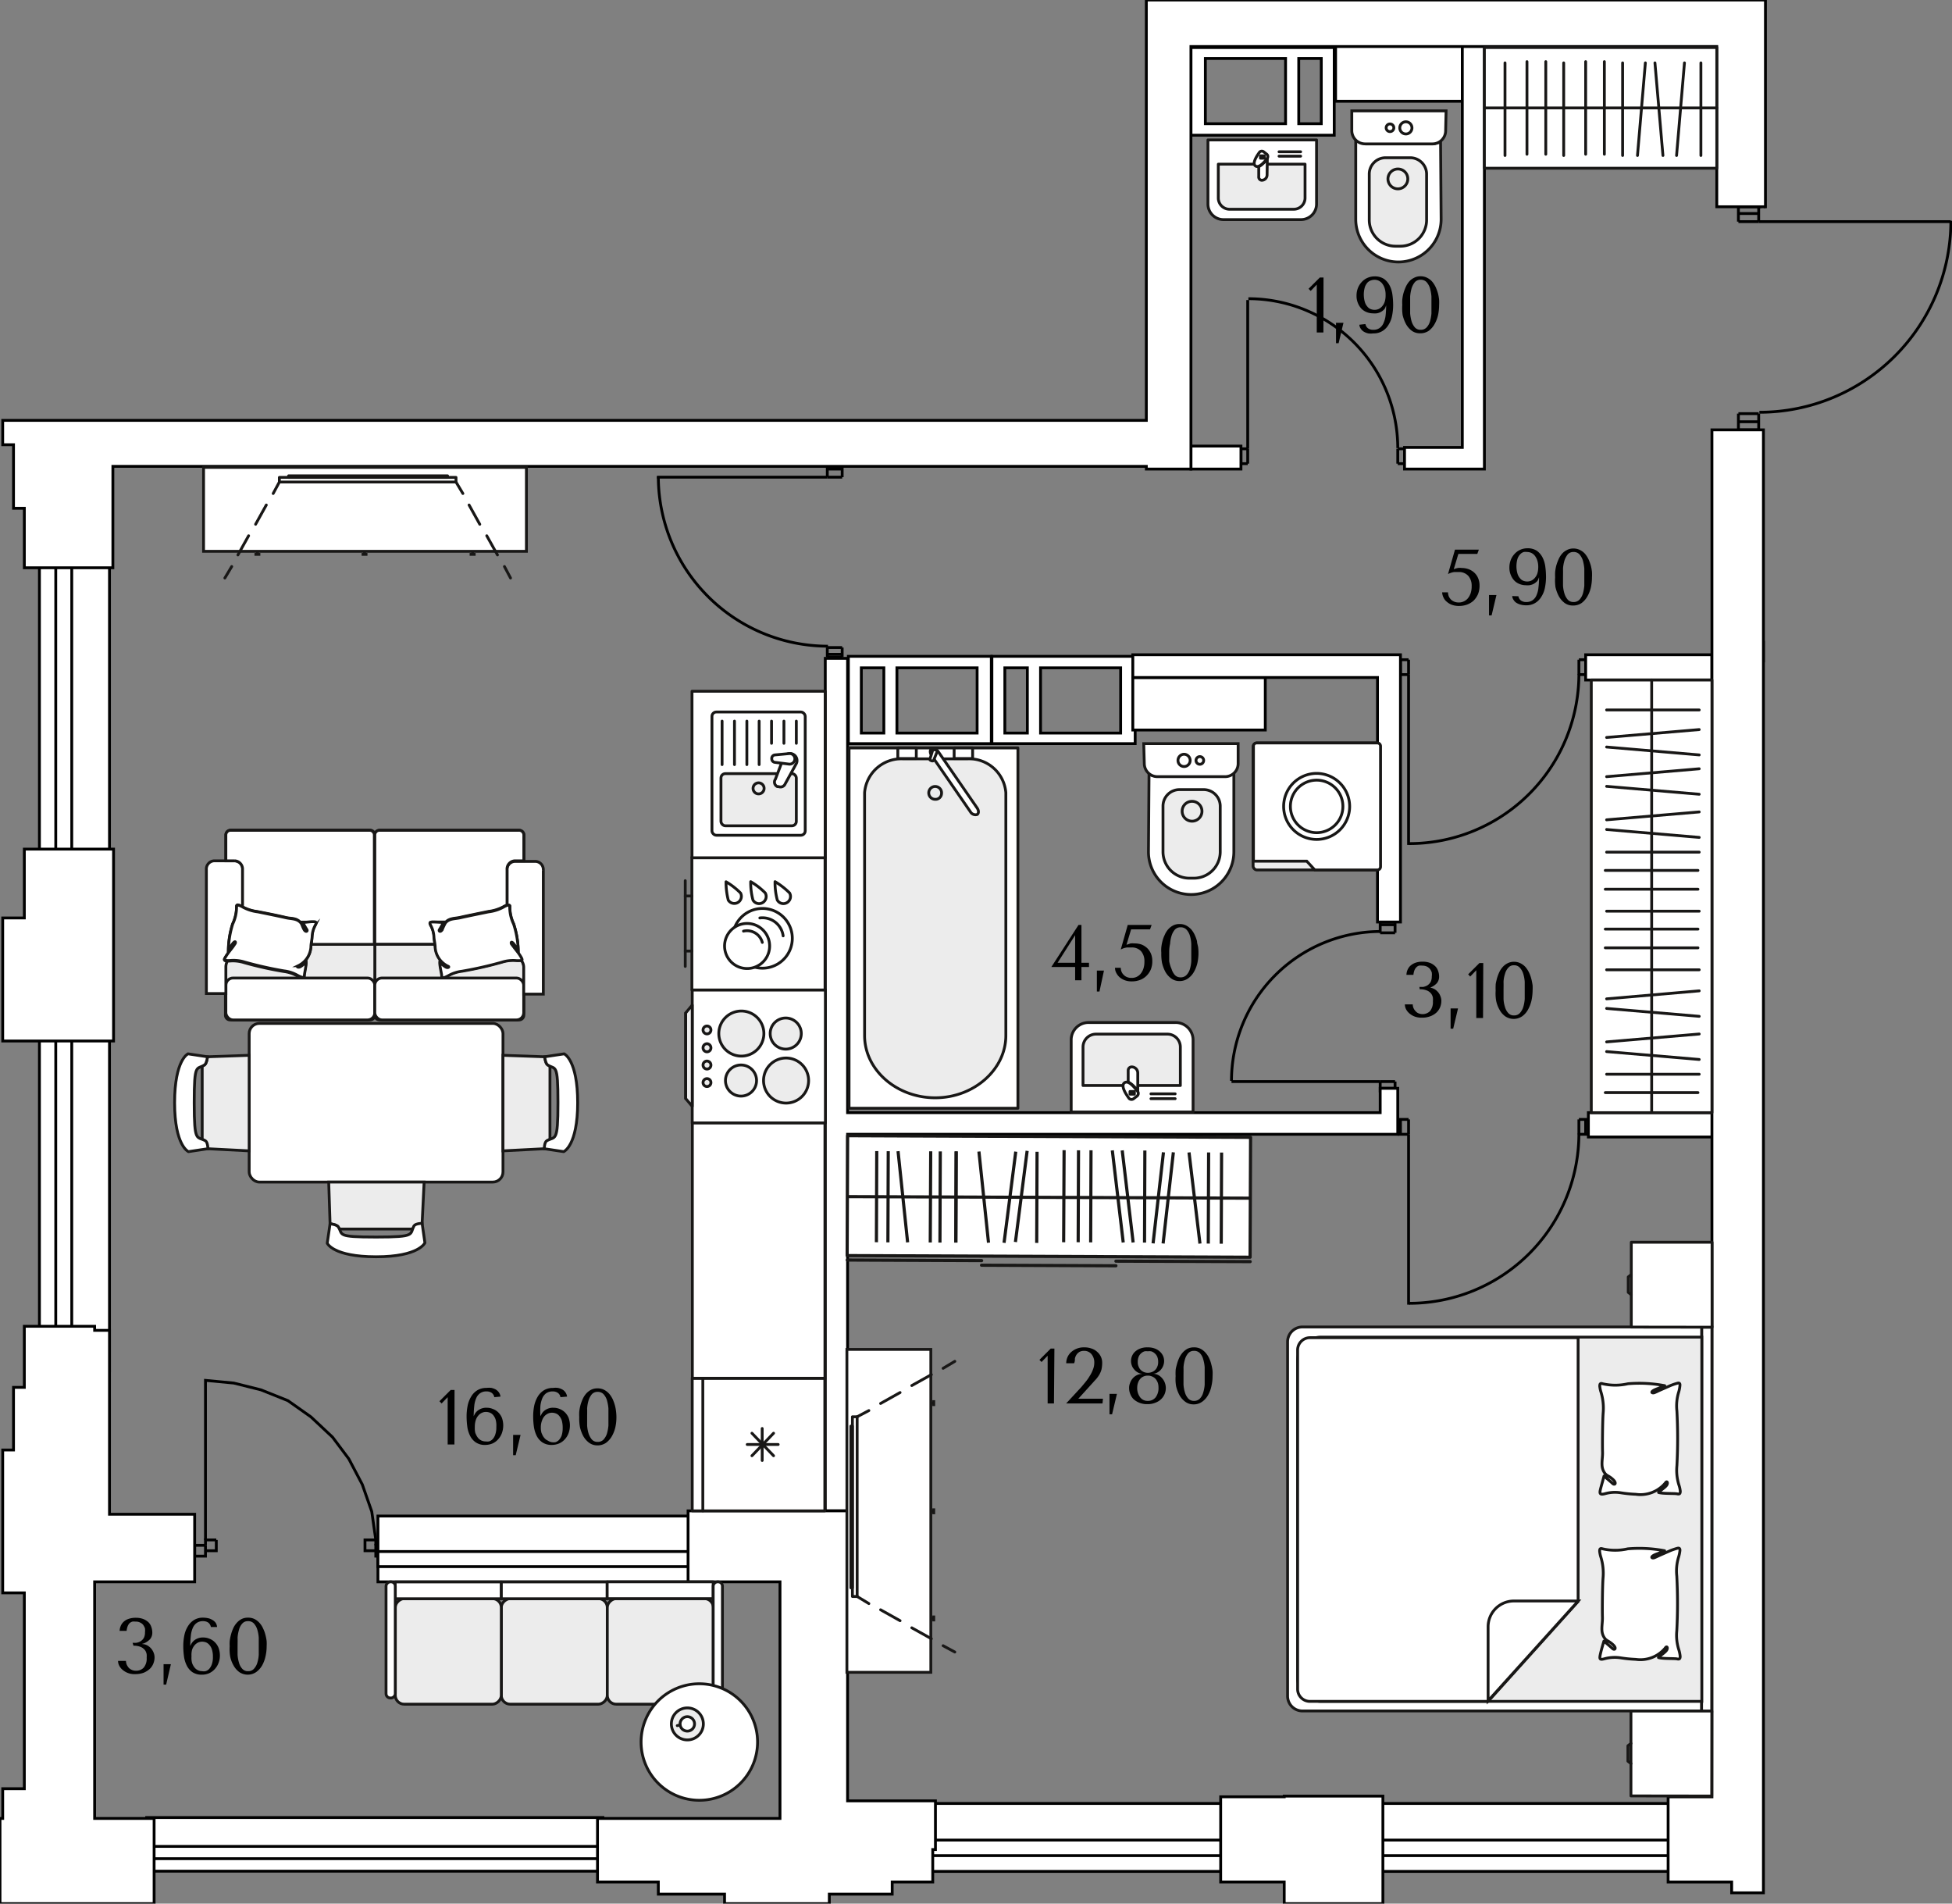 <svg xmlns="http://www.w3.org/2000/svg" viewBox="0 0 173.28 168.95"><rect x="0" y="0" width="173.28" height="168.95" fill="#808080" stroke="none"/><g id="Слой_1" data-name="Слой 1"><polyline points="33.36 136.67 33 134.15 32.16 131.75 30.96 129.47 29.52 127.55 27.6 125.75 25.56 124.31 23.16 123.35 20.76 122.75 18.24 122.51 18.24 136.67" fill="none" stroke="#000" stroke-miterlimit="10" stroke-width="0.25"/><polyline points="33.36 137.15 33.36 136.67 32.4 136.67 32.4 137.63 33.36 137.63" fill="none" stroke="#000" stroke-miterlimit="10" stroke-width="0.25"/><polyline points="19.2 136.67 18.24 136.67 18.24 137.15" fill="none" stroke="#000" stroke-miterlimit="10" stroke-width="0.25"/><polyline points="18.24 137.63 19.2 137.63 19.2 136.67" fill="none" stroke="#000" stroke-miterlimit="10" stroke-width="0.25"/><polyline points="34.32 137.15 33.36 137.15 33.36 138.11 34.32 138.11 34.32 137.15" fill="none" stroke="#000" stroke-miterlimit="10" stroke-width="0.25"/><polyline points="18.24 137.15 17.28 137.15 17.28 138.11 18.24 138.11 18.24 137.15" fill="none" stroke="#000" stroke-miterlimit="10" stroke-width="0.25"/><line x1="156.54" y1="56.87" x2="156.54" y2="58.79" fill="none" stroke="#000" stroke-miterlimit="10" stroke-width="0.25"/><path d="M156.18,36.59a17,17,0,0,0,17-17" fill="none" stroke="#000" stroke-miterlimit="10" stroke-width="0.25"/><line x1="173.16" y1="19.67" x2="156.12" y2="19.67" fill="none" stroke="#000" stroke-miterlimit="10" stroke-width="0.25"/><line x1="154.32" y1="36.71" x2="154.32" y2="38.15" fill="none" stroke="#000" stroke-miterlimit="10" stroke-width="0.25"/><line x1="156.12" y1="36.71" x2="156.12" y2="38.15" fill="none" stroke="#000" stroke-miterlimit="10" stroke-width="0.25"/><line x1="154.32" y1="18.35" x2="154.32" y2="19.67" fill="none" stroke="#000" stroke-miterlimit="10" stroke-width="0.25"/><line x1="156.12" y1="18.35" x2="156.12" y2="19.67" fill="none" stroke="#000" stroke-miterlimit="10" stroke-width="0.25"/><line x1="156.12" y1="36.71" x2="154.32" y2="36.71" fill="none" stroke="#000" stroke-miterlimit="10" stroke-width="0.25"/><line x1="156.12" y1="37.43" x2="154.32" y2="37.43" fill="none" stroke="#000" stroke-miterlimit="10" stroke-width="0.25"/><line x1="156.12" y1="38.15" x2="154.32" y2="38.15" fill="none" stroke="#000" stroke-miterlimit="10" stroke-width="0.25"/><line x1="156.12" y1="18.35" x2="154.32" y2="18.35" fill="none" stroke="#000" stroke-miterlimit="10" stroke-width="0.25"/><line x1="156.12" y1="18.95" x2="154.32" y2="18.95" fill="none" stroke="#000" stroke-miterlimit="10" stroke-width="0.25"/><line x1="156.12" y1="19.67" x2="154.32" y2="19.67" fill="none" stroke="#000" stroke-miterlimit="10" stroke-width="0.25"/><path d="M124.08,39.77a13.26,13.26,0,0,0-13.26-13.26" fill="none" stroke="#000" stroke-miterlimit="10" stroke-width="0.25"/><line x1="110.76" y1="26.63" x2="110.76" y2="39.83" fill="none" stroke="#000" stroke-miterlimit="10" stroke-width="0.25"/><line x1="124.08" y1="41.15" x2="125.04" y2="41.15" fill="none" stroke="#000" stroke-miterlimit="10" stroke-width="0.25"/><line x1="124.08" y1="39.83" x2="125.04" y2="39.83" fill="none" stroke="#000" stroke-miterlimit="10" stroke-width="0.25"/><line x1="109.92" y1="41.15" x2="110.76" y2="41.15" fill="none" stroke="#000" stroke-miterlimit="10" stroke-width="0.25"/><line x1="109.92" y1="39.83" x2="110.76" y2="39.83" fill="none" stroke="#000" stroke-miterlimit="10" stroke-width="0.25"/><line x1="124.08" y1="39.83" x2="124.08" y2="41.15" fill="none" stroke="#000" stroke-miterlimit="10" stroke-width="0.25"/><line x1="124.68" y1="39.83" x2="124.68" y2="41.15" fill="none" stroke="#000" stroke-miterlimit="10" stroke-width="0.25"/><line x1="125.04" y1="39.83" x2="125.04" y2="41.15" fill="none" stroke="#000" stroke-miterlimit="10" stroke-width="0.25"/><line x1="109.92" y1="39.83" x2="109.92" y2="41.15" fill="none" stroke="#000" stroke-miterlimit="10" stroke-width="0.25"/><line x1="110.16" y1="39.83" x2="110.16" y2="41.15" fill="none" stroke="#000" stroke-miterlimit="10" stroke-width="0.25"/><line x1="110.76" y1="39.83" x2="110.76" y2="41.15" fill="none" stroke="#000" stroke-miterlimit="10" stroke-width="0.25"/><path d="M125.1,115.67a15.06,15.06,0,0,0,15.06-15.06" fill="none" stroke="#000" stroke-miterlimit="10" stroke-width="0.25"/><line x1="125.04" y1="100.67" x2="125.04" y2="115.79" fill="none" stroke="#000" stroke-miterlimit="10" stroke-width="0.25"/><line x1="125.04" y1="99.35" x2="124.08" y2="99.35" fill="none" stroke="#000" stroke-miterlimit="10" stroke-width="0.25"/><line x1="125.04" y1="100.67" x2="124.08" y2="100.67" fill="none" stroke="#000" stroke-miterlimit="10" stroke-width="0.25"/><line x1="141" y1="99.35" x2="140.16" y2="99.35" fill="none" stroke="#000" stroke-miterlimit="10" stroke-width="0.25"/><line x1="141" y1="100.67" x2="140.16" y2="100.67" fill="none" stroke="#000" stroke-miterlimit="10" stroke-width="0.25"/><line x1="125.04" y1="100.67" x2="125.04" y2="99.35" fill="none" stroke="#000" stroke-miterlimit="10" stroke-width="0.25"/><line x1="124.32" y1="100.67" x2="124.32" y2="99.35" fill="none" stroke="#000" stroke-miterlimit="10" stroke-width="0.25"/><line x1="124.08" y1="100.67" x2="124.08" y2="99.35" fill="none" stroke="#000" stroke-miterlimit="10" stroke-width="0.25"/><line x1="141" y1="100.67" x2="141" y2="99.35" fill="none" stroke="#000" stroke-miterlimit="10" stroke-width="0.25"/><line x1="140.76" y1="100.67" x2="140.76" y2="99.35" fill="none" stroke="#000" stroke-miterlimit="10" stroke-width="0.25"/><line x1="140.16" y1="100.67" x2="140.16" y2="99.35" fill="none" stroke="#000" stroke-miterlimit="10" stroke-width="0.25"/><path d="M122.58,82.67a13.26,13.26,0,0,0-13.26,13.26" fill="none" stroke="#000" stroke-miterlimit="10" stroke-width="0.25"/><line x1="109.32" y1="95.99" x2="122.52" y2="95.99" fill="none" stroke="#000" stroke-miterlimit="10" stroke-width="0.25"/><line x1="123.84" y1="82.79" x2="123.84" y2="81.83" fill="none" stroke="#000" stroke-miterlimit="10" stroke-width="0.25"/><line x1="122.52" y1="82.79" x2="122.52" y2="81.83" fill="none" stroke="#000" stroke-miterlimit="10" stroke-width="0.25"/><line x1="123.84" y1="96.95" x2="123.84" y2="95.99" fill="none" stroke="#000" stroke-miterlimit="10" stroke-width="0.25"/><line x1="122.52" y1="96.95" x2="122.52" y2="95.99" fill="none" stroke="#000" stroke-miterlimit="10" stroke-width="0.25"/><line x1="122.52" y1="82.79" x2="123.84" y2="82.79" fill="none" stroke="#000" stroke-miterlimit="10" stroke-width="0.25"/><line x1="122.52" y1="82.07" x2="123.84" y2="82.07" fill="none" stroke="#000" stroke-miterlimit="10" stroke-width="0.25"/><line x1="122.52" y1="81.83" x2="123.84" y2="81.83" fill="none" stroke="#000" stroke-miterlimit="10" stroke-width="0.25"/><line x1="122.52" y1="96.95" x2="123.84" y2="96.95" fill="none" stroke="#000" stroke-miterlimit="10" stroke-width="0.25"/><line x1="122.52" y1="96.59" x2="123.84" y2="96.59" fill="none" stroke="#000" stroke-miterlimit="10" stroke-width="0.25"/><line x1="122.52" y1="95.99" x2="123.84" y2="95.99" fill="none" stroke="#000" stroke-miterlimit="10" stroke-width="0.25"/><path d="M125.1,74.87a15.06,15.06,0,0,0,15.06-15.06" fill="none" stroke="#000" stroke-miterlimit="10" stroke-width="0.25"/><line x1="125.04" y1="59.87" x2="125.04" y2="74.99" fill="none" stroke="#000" stroke-miterlimit="10" stroke-width="0.25"/><line x1="125.04" y1="58.55" x2="124.08" y2="58.55" fill="none" stroke="#000" stroke-miterlimit="10" stroke-width="0.25"/><line x1="125.04" y1="59.87" x2="124.08" y2="59.87" fill="none" stroke="#000" stroke-miterlimit="10" stroke-width="0.25"/><line x1="141" y1="58.55" x2="140.16" y2="58.55" fill="none" stroke="#000" stroke-miterlimit="10" stroke-width="0.25"/><line x1="141" y1="59.87" x2="140.16" y2="59.87" fill="none" stroke="#000" stroke-miterlimit="10" stroke-width="0.25"/><line x1="125.04" y1="59.87" x2="125.04" y2="58.55" fill="none" stroke="#000" stroke-miterlimit="10" stroke-width="0.25"/><line x1="124.32" y1="59.87" x2="124.32" y2="58.55" fill="none" stroke="#000" stroke-miterlimit="10" stroke-width="0.25"/><line x1="141" y1="59.87" x2="141" y2="58.55" fill="none" stroke="#000" stroke-miterlimit="10" stroke-width="0.25"/><line x1="140.76" y1="59.87" x2="140.76" y2="58.55" fill="none" stroke="#000" stroke-miterlimit="10" stroke-width="0.25"/><line x1="140.16" y1="59.87" x2="140.16" y2="58.55" fill="none" stroke="#000" stroke-miterlimit="10" stroke-width="0.25"/><path d="M58.44,42.29A15.06,15.06,0,0,0,73.5,57.35" fill="none" stroke="#000" stroke-miterlimit="10" stroke-width="0.25"/><line x1="73.44" y1="42.35" x2="58.32" y2="42.35" fill="none" stroke="#000" stroke-miterlimit="10" stroke-width="0.25"/><line x1="74.76" y1="42.35" x2="74.76" y2="41.39" fill="none" stroke="#000" stroke-miterlimit="10" stroke-width="0.25"/><line x1="73.44" y1="42.35" x2="73.44" y2="41.39" fill="none" stroke="#000" stroke-miterlimit="10" stroke-width="0.25"/><line x1="74.76" y1="58.31" x2="74.76" y2="57.47" fill="none" stroke="#000" stroke-miterlimit="10" stroke-width="0.25"/><line x1="73.44" y1="58.31" x2="73.44" y2="57.47" fill="none" stroke="#000" stroke-miterlimit="10" stroke-width="0.25"/><line x1="73.44" y1="42.35" x2="74.76" y2="42.35" fill="none" stroke="#000" stroke-miterlimit="10" stroke-width="0.25"/><line x1="73.44" y1="41.63" x2="74.76" y2="41.63" fill="none" stroke="#000" stroke-miterlimit="10" stroke-width="0.25"/><line x1="73.44" y1="41.39" x2="74.76" y2="41.39" fill="none" stroke="#000" stroke-miterlimit="10" stroke-width="0.25"/><line x1="73.44" y1="58.31" x2="74.76" y2="58.31" fill="none" stroke="#000" stroke-miterlimit="10" stroke-width="0.25"/><line x1="73.44" y1="58.07" x2="74.76" y2="58.07" fill="none" stroke="#000" stroke-miterlimit="10" stroke-width="0.25"/><line x1="73.44" y1="57.47" x2="74.76" y2="57.47" fill="none" stroke="#000" stroke-miterlimit="10" stroke-width="0.25"/><line x1="156.6" y1="18.35" x2="156.72" y2="18.35" fill="none" stroke="#000" stroke-miterlimit="10" stroke-width="0.25"/><line x1="156.12" y1="18.35" x2="156.36" y2="18.35" fill="none" stroke="#000" stroke-miterlimit="10" stroke-width="0.25"/></g><g id="окна"><rect x="33.55" y="134.55" width="28.49" height="5.84" fill="#fff" stroke="#000" stroke-miterlimit="10" stroke-width="0.25"/><rect x="33.55" y="137.7" width="28.49" height="1.34" fill="#fff" stroke="#000" stroke-miterlimit="10" stroke-width="0.25"/><rect x="122.58" y="160.06" width="26.76" height="6.03" fill="#fff" stroke="#000" stroke-miterlimit="10" stroke-width="0.25"/><rect x="122.58" y="163.31" width="26.76" height="1.38" fill="#fff" stroke="#000" stroke-miterlimit="10" stroke-width="0.25"/><rect x="81.96" y="160.06" width="26.76" height="6.03" fill="#fff" stroke="#000" stroke-miterlimit="10" stroke-width="0.25"/><rect x="81.96" y="163.31" width="26.76" height="1.38" fill="#fff" stroke="#000" stroke-miterlimit="10" stroke-width="0.25"/><rect x="13.02" y="161.31" width="40.5" height="4.76" fill="#fff" stroke="#000" stroke-miterlimit="10" stroke-width="0.25"/><rect x="13.02" y="163.87" width="40.5" height="1.09" fill="#fff" stroke="#000" stroke-miterlimit="10" stroke-width="0.25"/><rect x="-8.81" y="103.14" width="30.84" height="6.22" transform="translate(112.86 99.64) rotate(90)" fill="#fff" stroke="#000" stroke-miterlimit="10" stroke-width="0.25"/><rect x="-9.77" y="105.54" width="30.84" height="1.42" transform="translate(111.91 100.6) rotate(90)" fill="#fff" stroke="#000" stroke-miterlimit="10" stroke-width="0.25"/><rect x="-8.81" y="59.52" width="30.84" height="6.22" transform="translate(69.24 56.02) rotate(90)" fill="#fff" stroke="#000" stroke-miterlimit="10" stroke-width="0.25"/><rect x="-9.77" y="61.92" width="30.84" height="1.42" transform="translate(68.29 56.98) rotate(90)" fill="#fff" stroke="#000" stroke-miterlimit="10" stroke-width="0.25"/></g><g id="ВШ"><path d="M88.05,58.25V66h12.72V58.25Zm3.15,6.81h-2V59.27h2Zm8.28,0H92.37V59.27h7.11Z" fill="#fff" stroke="#000" stroke-miterlimit="10" stroke-width="0.25"/><path d="M75.31,58.25V66H88V58.25Zm3.15,6.81h-2V59.27h2Zm8.28,0H79.62V59.27h7.12Z" fill="#fff" stroke="#000" stroke-miterlimit="10" stroke-width="0.25"/><path d="M118.44,12V4.22H105.72V12Zm-3.15-6.81h2v5.79h-2Zm-8.29,0h7.12v5.79H107Z" fill="#fff" stroke="#000" stroke-miterlimit="10" stroke-width="0.25"/><rect x="118.56" y="4.02" width="11.25" height="4.97" fill="#fff" stroke="#000" stroke-miterlimit="10" stroke-width="0.25"/><rect x="100.56" y="60.13" width="11.76" height="4.66" fill="#fff" stroke="#000" stroke-miterlimit="10" stroke-width="0.25"/></g><g id="Слой_3" data-name="Слой 3"><polygon points="122.52 98.75 75.24 98.75 75.24 58.43 73.26 58.43 73.26 134.09 75.24 134.09 75.24 100.67 122.52 100.67 124.08 100.67 124.08 98.75 124.08 96.59 122.52 96.59 122.52 98.75" fill="#fff" stroke="#000" stroke-miterlimit="10" stroke-width="0.25"/><rect x="141" y="98.75" width="12.6" height="2.16" fill="#fff" stroke="#000" stroke-miterlimit="10" stroke-width="0.25"/><polygon points="122.28 58.11 100.56 58.11 100.56 60.13 122.28 60.13 122.28 81.83 124.32 81.83 124.32 58.11 124.08 58.11 122.28 58.11" fill="#fff" stroke="#000" stroke-miterlimit="10" stroke-width="0.25"/><polygon points="129.81 39.71 124.68 39.71 124.68 41.63 131.77 41.63 131.77 41.45 131.77 39.71 131.77 4.02 129.81 4.02 129.81 39.71" fill="#fff" stroke="#000" stroke-miterlimit="10" stroke-width="0.25"/><rect x="105.72" y="39.59" width="4.44" height="2.04" fill="#fff" stroke="#000" stroke-miterlimit="10" stroke-width="0.25"/><rect x="140.76" y="58.11" width="11.21" height="2.24" fill="#fff" stroke="#000" stroke-miterlimit="10" stroke-width="0.25"/></g><g id="Слой_2" data-name="Слой 2"><polygon points="152.4 4.13 152.4 18.35 156.72 18.35 156.72 0 152.4 0 152.4 0 101.82 0 101.82 0 101.76 0 101.76 37.31 10.02 37.31 10.02 37.31 2.16 37.31 2.16 37.31 1.2 37.31 1.2 37.31 0.24 37.31 0.24 39.47 1.2 39.47 1.2 45.11 2.16 45.11 2.16 50.39 10.02 50.39 10.02 41.39 101.76 41.39 101.76 41.63 105.72 41.63 105.72 4.13 152.4 4.13" fill="#fff" stroke="#000" stroke-miterlimit="10" stroke-width="0.25"/><polygon points="156.54 61.13 156.54 61.13 156.54 56.39 156.54 56.39 156.54 38.15 151.97 38.15 151.97 159.47 148.08 159.47 148.08 167.03 153.72 167.03 153.72 167.99 156.54 167.99 156.54 167.99 156.54 167.99 156.54 167.99 156.54 167.99 156.54 167.03 156.54 167.03 156.54 159.47 156.54 159.47 156.54 61.13" fill="#fff" stroke="#000" stroke-miterlimit="10" stroke-width="0.25"/><polygon points="75.24 134.09 61.08 134.09 61.08 134.39 61.08 134.39 61.08 140.39 69.24 140.39 69.24 161.39 53.04 161.39 53.04 167.03 58.44 167.03 58.44 168.11 64.32 168.11 64.32 168.95 73.62 168.95 73.62 168.11 79.2 168.11 79.2 167.03 82.8 167.03 82.8 164.15 83.04 164.15 83.04 159.83 75.24 159.83 75.24 134.09" fill="#fff" stroke="#000" stroke-miterlimit="10" stroke-width="0.25"/><polygon points="114 159.47 108.36 159.47 108.36 167.03 114 167.03 114 168.95 122.76 168.95 122.76 159.41 114 159.41 114 159.47" fill="#fff" stroke="#000" stroke-miterlimit="10" stroke-width="0.25"/><polygon points="8.4 140.39 8.4 161.39 13.68 161.39 13.68 168.95 0 168.95 0 161.39 0.24 161.39 0.24 158.75 2.16 158.75 2.16 141.37 0.24 141.37 0.24 128.69 1.2 128.69 1.2 123.13 2.16 123.13 2.16 117.71 8.4 117.71 8.4 118.07 9.72 118.07 9.72 134.39 17.28 134.39 17.28 140.39 8.4 140.39" fill="#fff" stroke="#000" stroke-miterlimit="10" stroke-width="0.25"/><polygon points="10.08 86.61 10.08 81.47 10.08 75.36 2.16 75.36 2.16 81.47 0.24 81.47 0.24 92.39 10.08 92.39 10.08 86.61" fill="#fff" stroke="#000" stroke-miterlimit="10" stroke-width="0.25"/></g><g id="СУ_кухня" data-name="СУ+кухня"><path d="M127.88,12.61l-.63.16h-6l-.9-.38v7.07a3.79,3.79,0,1,0,7.58,0Z" fill="#fff" fill-rule="evenodd"/><path d="M127.88,12.61l-.63.16h-6l-.9-.38v7.07a3.79,3.79,0,1,0,7.58,0Z" fill="none" stroke="#181716" stroke-miterlimit="22.93" stroke-width="0.25"/><path d="M128.37,9.84H120V11.6a1.18,1.18,0,0,0,1.17,1.17h6a1.17,1.17,0,0,0,1.16-1.17Z" fill="#fff" fill-rule="evenodd"/><path d="M128.37,9.84H120V11.6a1.18,1.18,0,0,0,1.17,1.17h6a1.17,1.17,0,0,0,1.16-1.17Z" fill="none" stroke="#181716" stroke-miterlimit="22.93" stroke-width="0.25"/><path d="M125.22,14H123a1.45,1.45,0,0,0-1.45,1.46v4.06a2.33,2.33,0,0,0,2.33,2.33h.42a2.33,2.33,0,0,0,2.34-2.33V15.41A1.46,1.46,0,0,0,125.22,14" fill="#ececec" fill-rule="evenodd"/><path d="M125.22,14H123a1.45,1.45,0,0,0-1.45,1.46v4.06a2.33,2.33,0,0,0,2.33,2.33h.42a2.33,2.33,0,0,0,2.34-2.33V15.41A1.46,1.46,0,0,0,125.22,14Z" fill="none" stroke="#181716" stroke-miterlimit="22.93" stroke-width="0.25"/><path d="M124.09,15a.88.88,0,1,0,.88.88.87.87,0,0,0-.88-.88" fill="#ececec" fill-rule="evenodd"/><path d="M124.09,15a.88.88,0,1,0,.88.88A.87.87,0,0,0,124.09,15Z" fill="none" stroke="#181716" stroke-miterlimit="22.93" stroke-width="0.25"/><path d="M124.8,10.81a.54.54,0,1,0,0,1.08.54.54,0,1,0,0-1.08" fill="#fff" fill-rule="evenodd"/><path d="M124.8,10.81a.54.54,0,1,0,0,1.08.54.54,0,1,0,0-1.08Z" fill="none" stroke="#181716" stroke-miterlimit="22.93" stroke-width="0.25"/><path d="M123.39,11a.34.34,0,1,0,.34.34.34.34,0,0,0-.34-.34" fill="#fff" fill-rule="evenodd"/><path d="M123.39,11a.34.34,0,1,0,.34.34A.34.34,0,0,0,123.39,11Z" fill="none" stroke="#181716" stroke-miterlimit="22.93" stroke-width="0.25"/><path d="M107.23,18.11V12.42h9.64v5.69a1.38,1.38,0,0,1-1.38,1.38h-6.87a1.38,1.38,0,0,1-1.39-1.38" fill="#fff" fill-rule="evenodd"/><path d="M107.23,18.11V12.42h9.64v5.69a1.38,1.38,0,0,1-1.38,1.38h-6.87A1.38,1.38,0,0,1,107.23,18.11Z" fill="none" stroke="#181716" stroke-linecap="round" stroke-linejoin="round" stroke-width="0.25"/><path d="M109.19,18.57h5.66a1,1,0,0,0,1-1v-3h-7.7v3a1,1,0,0,0,1,1" fill="#ececec" fill-rule="evenodd"/><path d="M109.19,18.57h5.66a1,1,0,0,0,1-1v-3h-7.7v3A1,1,0,0,0,109.19,18.57Z" fill="none" stroke="#181716" stroke-linecap="round" stroke-linejoin="round" stroke-width="0.25"/><line x1="115.46" y1="13.47" x2="113.54" y2="13.47" fill="#fff"/><line x1="115.46" y1="13.47" x2="113.54" y2="13.47" fill="none" stroke="#181716" stroke-linecap="round" stroke-linejoin="round" stroke-width="0.25"/><line x1="115.46" y1="13.86" x2="113.54" y2="13.86" fill="#fff"/><line x1="115.46" y1="13.86" x2="113.54" y2="13.86" fill="none" stroke="#181716" stroke-linecap="round" stroke-linejoin="round" stroke-width="0.25"/><path d="M112.5,14.07a2.29,2.29,0,0,1-.76.73v.87A.29.29,0,0,0,112,16a.48.48,0,0,0,.48-.49Z" fill="#fff" fill-rule="evenodd"/><path d="M112.5,14.07a2.29,2.29,0,0,1-.76.73v.87A.29.29,0,0,0,112,16a.48.48,0,0,0,.48-.49Z" fill="none" stroke="#181716" stroke-linecap="round" stroke-linejoin="round" stroke-width="0.25"/><path d="M112.43,13.67l-.23-.18a.28.28,0,0,0-.38,0c-.17.23-.72,1-.37,1.24s.91-.5,1.07-.72a.27.27,0,0,0-.09-.37" fill="#fff" fill-rule="evenodd"/><path d="M112.43,13.67l-.23-.18a.28.28,0,0,0-.38,0c-.17.23-.72,1-.37,1.24s.91-.5,1.07-.72A.27.27,0,0,0,112.43,13.67Z" fill="none" stroke="#181716" stroke-linecap="round" stroke-linejoin="round" stroke-width="0.25"/><rect x="111.89" y="13.83" width="0.35" height="0.21" fill="#fff"/><rect x="111.89" y="13.83" width="0.35" height="0.21" fill="none" stroke="#181716" stroke-linecap="round" stroke-linejoin="round" stroke-width="0.25"/><path d="M102,68.74l.64.17h6l.89-.39V75.6a3.79,3.79,0,1,1-7.58,0Z" fill="#fff" fill-rule="evenodd"/><path d="M102,68.74l.64.17h6l.89-.39V75.6a3.79,3.79,0,1,1-7.58,0Z" fill="none" stroke="#181716" stroke-miterlimit="22.93" stroke-width="0.25"/><path d="M101.53,66h8.38v1.77a1.16,1.16,0,0,1-1.16,1.16h-6a1.17,1.17,0,0,1-1.17-1.16Z" fill="#fff" fill-rule="evenodd"/><path d="M101.53,66h8.38v1.77a1.16,1.16,0,0,1-1.16,1.16h-6a1.17,1.17,0,0,1-1.17-1.16Z" fill="none" stroke="#181716" stroke-miterlimit="22.93" stroke-width="0.25"/><path d="M104.69,70.08h2.17a1.47,1.47,0,0,1,1.46,1.46v4.07A2.34,2.34,0,0,1,106,77.94h-.43a2.34,2.34,0,0,1-2.33-2.33V71.54a1.46,1.46,0,0,1,1.46-1.46" fill="#ececec" fill-rule="evenodd"/><path d="M104.69,70.08h2.17a1.47,1.47,0,0,1,1.46,1.46v4.07A2.34,2.34,0,0,1,106,77.94h-.43a2.34,2.34,0,0,1-2.33-2.33V71.54A1.46,1.46,0,0,1,104.69,70.08Z" fill="none" stroke="#181716" stroke-miterlimit="22.93" stroke-width="0.25"/><path d="M105.81,71.12a.88.88,0,1,1-.87.87.87.87,0,0,1,.87-.87" fill="#ececec" fill-rule="evenodd"/><path d="M105.81,71.12a.88.88,0,1,1-.87.87A.87.87,0,0,1,105.81,71.12Z" fill="none" stroke="#181716" stroke-miterlimit="22.93" stroke-width="0.25"/><path d="M105.11,66.94a.55.55,0,0,1,.54.55.54.54,0,0,1-1.08,0,.55.55,0,0,1,.54-.55" fill="#fff" fill-rule="evenodd"/><path d="M105.11,66.94a.55.55,0,0,1,.54.55.54.54,0,0,1-1.08,0A.55.55,0,0,1,105.11,66.94Z" fill="none" stroke="#181716" stroke-miterlimit="22.93" stroke-width="0.25"/><path d="M106.51,67.15a.34.34,0,1,1-.34.34.34.34,0,0,1,.34-.34" fill="#fff" fill-rule="evenodd"/><path d="M106.51,67.15a.34.34,0,1,1-.34.34A.34.34,0,0,1,106.51,67.15Z" fill="none" stroke="#181716" stroke-miterlimit="22.93" stroke-width="0.25"/><path d="M122.18,77.21h-10.6a.34.34,0,0,1-.34-.34V66.27a.34.34,0,0,1,.34-.33h10.6a.34.34,0,0,1,.34.33v10.6a.34.34,0,0,1-.34.34" fill="#ececec" fill-rule="evenodd"/><rect x="111.24" y="65.94" width="11.27" height="11.27" rx="0.34" fill="none" stroke="#181716" stroke-miterlimit="22.93" stroke-width="0.25"/><path d="M116,76.43h-4.73V66.21a.28.28,0,0,1,.28-.27h10.72a.28.28,0,0,1,.28.27V76.93a.28.28,0,0,1-.28.28h-5.55Z" fill="#fff" fill-rule="evenodd"/><path d="M116,76.43h-4.73V66.21a.28.28,0,0,1,.28-.27h10.72a.28.28,0,0,1,.28.27V76.93a.28.28,0,0,1-.28.28h-5.55Z" fill="none" stroke="#181716" stroke-miterlimit="22.93" stroke-width="0.25"/><path d="M115.7,76.79h0Z" fill="#fff" fill-rule="evenodd"/><path d="M115.7,76.79h0Z" fill="none" stroke="#181716" stroke-miterlimit="22.93" stroke-width="0.25"/><path d="M113.55,76.79h0Z" fill="#fff" fill-rule="evenodd"/><path d="M113.55,76.79h0Z" fill="none" stroke="#181716" stroke-miterlimit="22.93" stroke-width="0.25"/><path d="M119.81,71.57a2.93,2.93,0,1,1-2.93-2.93,2.94,2.94,0,0,1,2.93,2.93" fill="#fff"/><path d="M119.81,71.57a2.93,2.93,0,1,1-2.93-2.93A2.94,2.94,0,0,1,119.81,71.57Z" fill="none" stroke="#181716" stroke-miterlimit="22.93" stroke-width="0.25"/><path d="M119.21,71.57a2.33,2.33,0,1,1-2.33-2.33,2.33,2.33,0,0,1,2.33,2.33" fill="#fff"/><path d="M119.21,71.57a2.33,2.33,0,1,1-2.33-2.33A2.33,2.33,0,0,1,119.21,71.57Z" fill="none" stroke="#181716" stroke-miterlimit="22.93" stroke-width="0.25"/><path d="M95.09,92.3v6.39h10.82V92.3a1.55,1.55,0,0,0-1.56-1.55H96.64a1.54,1.54,0,0,0-1.55,1.55" fill="#fff" fill-rule="evenodd"/><path d="M95.09,92.3v6.39h10.82V92.3a1.55,1.55,0,0,0-1.56-1.55H96.64A1.54,1.54,0,0,0,95.09,92.3Z" fill="none" stroke="#181716" stroke-linecap="round" stroke-linejoin="round" stroke-width="0.25"/><path d="M97.28,91.78h6.35a1.15,1.15,0,0,1,1.15,1.15v3.41H96.14V92.93a1.15,1.15,0,0,1,1.14-1.15" fill="#ececec" fill-rule="evenodd"/><path d="M97.28,91.78h6.35a1.15,1.15,0,0,1,1.15,1.15v3.41H96.14V92.93A1.15,1.15,0,0,1,97.28,91.78Z" fill="none" stroke="#181716" stroke-linecap="round" stroke-linejoin="round" stroke-width="0.25"/><line x1="104.32" y1="97.51" x2="102.17" y2="97.51" fill="#fff"/><line x1="104.32" y1="97.51" x2="102.17" y2="97.51" fill="none" stroke="#181716" stroke-linecap="round" stroke-linejoin="round" stroke-width="0.25"/><line x1="104.32" y1="97.08" x2="102.17" y2="97.08" fill="#fff"/><line x1="104.32" y1="97.08" x2="102.17" y2="97.08" fill="none" stroke="#181716" stroke-linecap="round" stroke-linejoin="round" stroke-width="0.25"/><path d="M101,96.84a2.54,2.54,0,0,0-.85-.82V95a.31.31,0,0,1,.31-.31.54.54,0,0,1,.54.54Z" fill="#fff" fill-rule="evenodd"/><path d="M101,96.84a2.54,2.54,0,0,0-.85-.82V95a.31.31,0,0,1,.31-.31.54.54,0,0,1,.54.54Z" fill="none" stroke="#181716" stroke-linecap="round" stroke-linejoin="round" stroke-width="0.25"/><path d="M100.92,97.29l-.26.2a.31.31,0,0,1-.43,0c-.18-.25-.8-1.1-.41-1.39s1,.56,1.2.81a.31.31,0,0,1-.1.42" fill="#fff" fill-rule="evenodd"/><path d="M100.92,97.29l-.26.2a.31.31,0,0,1-.43,0c-.18-.25-.8-1.1-.41-1.39s1,.56,1.2.81A.31.31,0,0,1,100.92,97.29Z" fill="none" stroke="#181716" stroke-linecap="round" stroke-linejoin="round" stroke-width="0.25"/><rect x="100.31" y="96.87" width="0.39" height="0.24" fill="#fff"/><rect x="100.31" y="96.87" width="0.39" height="0.24" fill="none" stroke="#181716" stroke-linecap="round" stroke-linejoin="round" stroke-width="0.25"/><rect x="75.37" y="66.38" width="14.99" height="31.98" fill="#fff"/><rect x="75.37" y="66.38" width="14.99" height="31.98" fill="none" stroke="#181716" stroke-linecap="round" stroke-linejoin="round" stroke-width="0.25"/><path d="M89.29,70.35V91.91c0,3-2.82,5.52-6.27,5.52s-6.27-2.49-6.27-5.52V70.35a3.27,3.27,0,0,1,3.45-3h5.64a3.27,3.27,0,0,1,3.45,3" fill="#ececec" fill-rule="evenodd"/><path d="M89.29,70.35V91.91c0,3-2.82,5.52-6.27,5.52s-6.27-2.49-6.27-5.52V70.35a3.27,3.27,0,0,1,3.45-3h5.64A3.27,3.27,0,0,1,89.29,70.35Z" fill="none" stroke="#181716" stroke-linecap="round" stroke-linejoin="round" stroke-width="0.25"/><path d="M83.58,70.45a.57.57,0,1,0-.56.49.53.53,0,0,0,.56-.49" fill="#ececec" fill-rule="evenodd"/><path d="M83.58,70.45a.57.57,0,1,0-.56.49A.53.53,0,0,0,83.58,70.45Z" fill="none" stroke="#181716" stroke-linecap="round" stroke-linejoin="round" stroke-width="0.25"/><path d="M84.7,67.32h1.64v-.94H84.7Zm-3.36-.94H79.7v.94h1.64Z" fill="#fff" fill-rule="evenodd"/><path d="M84.7,67.32h1.64v-.94H84.7Zm-3.36-.94H79.7v.94h1.64Z" fill="none" stroke="#181716" stroke-linecap="round" stroke-linejoin="round" stroke-width="0.25"/><path d="M83.29,66.71l3.45,5c.16.23.15.49,0,.58a.52.52,0,0,1-.6-.25l-3.45-5c-.15-.23-.14-.49,0-.58h0c.16-.09.43,0,.59.26" fill="#fff" fill-rule="evenodd"/><path d="M83.29,66.71l3.45,5c.16.23.15.49,0,.58a.52.52,0,0,1-.6-.25l-3.45-5c-.15-.23-.14-.49,0-.58h0C82.86,66.36,83.13,66.48,83.29,66.71Z" fill="none" stroke="#181716" stroke-linecap="round" stroke-linejoin="round" stroke-width="0.25"/><path d="M82.54,67.41c0,.09.29.18.33.09l.31-.76c.08-.19-.35-.28-.4-.11Z" fill="#fff" fill-rule="evenodd"/><path d="M82.54,67.41c0,.09.29.18.33.09l.31-.76c.08-.19-.35-.28-.4-.11Z" fill="none" stroke="#181716" stroke-linecap="round" stroke-linejoin="round" stroke-width="0.25"/><polygon points="73.22 122.32 73.22 134.09 62.39 134.09 61.45 134.09 61.45 122.32 73.22 122.32" fill="#fff"/><polygon points="73.22 122.32 73.22 134.09 62.39 134.09 61.45 134.09 61.45 122.32 73.22 122.32" fill="none" stroke="#181716" stroke-linecap="round" stroke-linejoin="round" stroke-width="0.25"/><line x1="62.39" y1="122.32" x2="62.39" y2="134.09" fill="#fff"/><line x1="62.39" y1="122.32" x2="62.39" y2="134.09" fill="none" stroke="#181716" stroke-linecap="round" stroke-linejoin="round" stroke-width="0.25"/><line x1="66.75" y1="129.2" x2="68.67" y2="127.2" fill="#fff"/><line x1="66.75" y1="129.2" x2="68.67" y2="127.2" fill="none" stroke="#181716" stroke-linecap="round" stroke-linejoin="round" stroke-width="0.25"/><line x1="66.75" y1="127.2" x2="68.67" y2="129.2" fill="#fff"/><line x1="66.75" y1="127.2" x2="68.67" y2="129.2" fill="none" stroke="#181716" stroke-linecap="round" stroke-linejoin="round" stroke-width="0.25"/><line x1="67.66" y1="126.78" x2="67.66" y2="129.62" fill="#fff"/><line x1="67.66" y1="126.78" x2="67.66" y2="129.62" fill="none" stroke="#181716" stroke-linecap="round" stroke-linejoin="round" stroke-width="0.25"/><line x1="69.08" y1="128.2" x2="66.33" y2="128.2" fill="#fff"/><line x1="69.08" y1="128.2" x2="66.33" y2="128.2" fill="none" stroke="#181716" stroke-linecap="round" stroke-linejoin="round" stroke-width="0.25"/><rect x="61.45" y="87.85" width="11.82" height="11.82" fill="#fff"/><rect x="61.45" y="87.85" width="11.82" height="11.82" fill="none" stroke="#181716" stroke-linecap="round" stroke-linejoin="round" stroke-width="0.25"/><line x1="60.87" y1="89.9" x2="60.87" y2="97.5" fill="#ececec"/><line x1="60.87" y1="89.9" x2="60.87" y2="97.5" fill="none" stroke="#181716" stroke-linecap="round" stroke-linejoin="round" stroke-width="0.25"/><polygon points="60.87 89.9 61.45 89.2 61.45 98.19 60.87 97.5 60.87 89.9" fill="#ececec"/><polygon points="60.87 89.9 61.45 89.2 61.45 98.19 60.87 97.5 60.87 89.9" fill="none" stroke="#181716" stroke-linecap="round" stroke-linejoin="round" stroke-width="0.25"/><path d="M67.78,95.9a2,2,0,1,1,2,2,2,2,0,0,1-2-2" fill="#ececec"/><path d="M67.78,95.9a2,2,0,1,1,2,2A2,2,0,0,1,67.78,95.9Z" fill="none" stroke="#181716" stroke-linecap="round" stroke-linejoin="round" stroke-width="0.25"/><path d="M63.81,91.73a2,2,0,1,1,2,2,2,2,0,0,1-2-2" fill="#ececec"/><path d="M63.81,91.73a2,2,0,1,1,2,2A2,2,0,0,1,63.81,91.73Z" fill="none" stroke="#181716" stroke-linecap="round" stroke-linejoin="round" stroke-width="0.25"/><path d="M64.4,95.9a1.38,1.38,0,1,1,1.38,1.38A1.38,1.38,0,0,1,64.4,95.9" fill="#ececec"/><path d="M64.4,95.9a1.38,1.38,0,1,1,1.38,1.38A1.38,1.38,0,0,1,64.4,95.9Z" fill="none" stroke="#181716" stroke-linecap="round" stroke-linejoin="round" stroke-width="0.25"/><path d="M68.37,91.73a1.38,1.38,0,1,1,1.38,1.38,1.38,1.38,0,0,1-1.38-1.38" fill="#ececec"/><path d="M68.37,91.73a1.38,1.38,0,1,1,1.38,1.38A1.38,1.38,0,0,1,68.37,91.73Z" fill="none" stroke="#181716" stroke-linecap="round" stroke-linejoin="round" stroke-width="0.25"/><line x1="62.75" y1="91.42" x2="62.76" y2="91.42" fill="#ececec"/><line x1="62.75" y1="91.42" x2="62.76" y2="91.42" fill="none" stroke="#181716" stroke-linecap="round" stroke-linejoin="round" stroke-width="0.25"/><path d="M62.41,91.42a.35.35,0,1,0,.35-.36h0a.35.35,0,0,0-.34.36" fill="#ececec"/><path d="M62.41,91.42a.35.35,0,1,0,.35-.36h0A.35.35,0,0,0,62.41,91.42Z" fill="none" stroke="#181716" stroke-linecap="round" stroke-linejoin="round" stroke-width="0.25"/><line x1="62.75" y1="92.98" x2="62.76" y2="92.98" fill="#ececec"/><line x1="62.75" y1="92.98" x2="62.76" y2="92.98" fill="none" stroke="#181716" stroke-linecap="round" stroke-linejoin="round" stroke-width="0.25"/><path d="M62.41,93a.35.35,0,1,0,.7,0,.37.37,0,0,0-.35-.37h0a.36.36,0,0,0-.34.37" fill="#ececec"/><path d="M62.41,93a.35.35,0,1,0,.7,0,.37.37,0,0,0-.35-.37h0A.36.36,0,0,0,62.41,93Z" fill="none" stroke="#181716" stroke-linecap="round" stroke-linejoin="round" stroke-width="0.25"/><line x1="62.75" y1="94.53" x2="62.76" y2="94.53" fill="#ececec"/><line x1="62.75" y1="94.53" x2="62.76" y2="94.53" fill="none" stroke="#181716" stroke-linecap="round" stroke-linejoin="round" stroke-width="0.25"/><path d="M62.41,94.53a.35.35,0,1,0,.7,0,.36.36,0,0,0-.35-.36h0a.35.35,0,0,0-.34.36" fill="#ececec"/><path d="M62.41,94.53a.35.35,0,1,0,.7,0,.36.36,0,0,0-.35-.36h0A.35.35,0,0,0,62.41,94.53Z" fill="none" stroke="#181716" stroke-linecap="round" stroke-linejoin="round" stroke-width="0.25"/><line x1="62.75" y1="96.09" x2="62.76" y2="96.09" fill="#ececec"/><line x1="62.75" y1="96.09" x2="62.76" y2="96.09" fill="none" stroke="#181716" stroke-linecap="round" stroke-linejoin="round" stroke-width="0.25"/><path d="M62.41,96.09a.35.35,0,1,0,.35-.36h0a.35.35,0,0,0-.34.36" fill="#ececec"/><path d="M62.41,96.09a.35.35,0,1,0,.35-.36h0A.35.35,0,0,0,62.41,96.09Z" fill="none" stroke="#181716" stroke-linecap="round" stroke-linejoin="round" stroke-width="0.25"/><rect x="61.42" y="76.08" width="11.82" height="11.78" fill="#fff"/><rect x="61.42" y="76.08" width="11.82" height="11.78" fill="none" stroke="#181716" stroke-linecap="round" stroke-linejoin="round" stroke-width="0.25"/><line x1="60.83" y1="85.77" x2="60.83" y2="78.16" fill="#fff"/><line x1="60.83" y1="85.77" x2="60.83" y2="78.16" fill="none" stroke="#181716" stroke-linecap="round" stroke-linejoin="round" stroke-width="0.25"/><line x1="60.83" y1="79.52" x2="61.42" y2="79.52" fill="#fff"/><line x1="60.83" y1="79.52" x2="61.42" y2="79.52" fill="none" stroke="#181716" stroke-linecap="round" stroke-linejoin="round" stroke-width="0.25"/><line x1="60.83" y1="84.41" x2="61.42" y2="84.41" fill="#fff"/><line x1="60.83" y1="84.41" x2="61.42" y2="84.41" fill="none" stroke="#181716" stroke-linecap="round" stroke-linejoin="round" stroke-width="0.25"/><path d="M65.06,83.65a2.65,2.65,0,1,0,2.28-3,2.65,2.65,0,0,0-2.28,3" fill="#fff"/><path d="M65.06,83.65a2.65,2.65,0,1,0,2.28-3A2.65,2.65,0,0,0,65.06,83.65Z" fill="none" stroke="#181716" stroke-linecap="round" stroke-linejoin="round" stroke-width="0.25"/><path d="M69.52,83.06a1.85,1.85,0,0,0-2.07-1.59" fill="#fff"/><path d="M69.52,83.06a1.85,1.85,0,0,0-2.07-1.59" fill="none" stroke="#181716" stroke-linecap="round" stroke-linejoin="round" stroke-width="0.25"/><path d="M68.27,83.51a2,2,0,1,0-1.51,2.4,2,2,0,0,0,1.51-2.4" fill="#fff"/><path d="M68.27,83.51a2,2,0,1,0-1.51,2.4A2,2,0,0,0,68.27,83.51Z" fill="none" stroke="#181716" stroke-linecap="round" stroke-linejoin="round" stroke-width="0.25"/><path d="M67.67,83.64a1.4,1.4,0,0,0-1.67-1" fill="#fff"/><path d="M67.67,83.64a1.4,1.4,0,0,0-1.67-1" fill="none" stroke="#181716" stroke-linecap="round" stroke-linejoin="round" stroke-width="0.25"/><path d="M69,79.88a.62.62,0,0,0,.86.23.63.63,0,0,0,.23-.86,6.47,6.47,0,0,0-1.29-1,6,6,0,0,0,.2,1.6" fill="#fff"/><path d="M69,79.88a.62.62,0,0,0,.86.23.63.63,0,0,0,.23-.86,6.47,6.47,0,0,0-1.29-1A6,6,0,0,0,69,79.88Z" fill="none" stroke="#181716" stroke-linecap="round" stroke-linejoin="round" stroke-width="0.25"/><path d="M66.84,79.88a.62.62,0,0,0,.86.23.63.63,0,0,0,.23-.86,6.2,6.2,0,0,0-1.29-1,6,6,0,0,0,.2,1.6" fill="#fff"/><path d="M66.84,79.88a.62.62,0,0,0,.86.23.63.63,0,0,0,.23-.86,6.2,6.2,0,0,0-1.29-1A6,6,0,0,0,66.84,79.88Z" fill="none" stroke="#181716" stroke-linecap="round" stroke-linejoin="round" stroke-width="0.25"/><path d="M64.65,79.89a.63.63,0,0,0,1.09-.63,6.2,6.2,0,0,0-1.29-1,6.47,6.47,0,0,0,.2,1.6" fill="#fff"/><path d="M64.65,79.89a.63.63,0,0,0,1.09-.63,6.2,6.2,0,0,0-1.29-1A6.47,6.47,0,0,0,64.65,79.89Z" fill="none" stroke="#181716" stroke-linecap="round" stroke-linejoin="round" stroke-width="0.25"/><rect x="61.43" y="61.35" width="11.82" height="14.78" fill="#fff"/><rect x="61.43" y="61.35" width="11.82" height="14.78" fill="none" stroke="#181716" stroke-linecap="round" stroke-linejoin="round" stroke-width="0.25"/><path d="M63.2,63.58V73.74a.4.4,0,0,0,.4.39h7.49a.39.39,0,0,0,.39-.39V63.58a.38.38,0,0,0-.39-.39H63.6a.39.39,0,0,0-.4.39" fill="#fff"/><rect x="63.2" y="63.19" width="8.28" height="10.94" rx="0.39" fill="none" stroke="#181716" stroke-linecap="round" stroke-linejoin="round" stroke-width="0.25"/><path d="M64,69.05V72.9a.39.39,0,0,0,.39.39h5.9a.4.4,0,0,0,.4-.39V69.05a.39.39,0,0,0-.4-.39h-5.9a.38.38,0,0,0-.39.39" fill="#ececec"/><rect x="64" y="68.66" width="6.69" height="4.63" rx="0.39" fill="none" stroke="#181716" stroke-linecap="round" stroke-linejoin="round" stroke-width="0.25"/><path d="M67.34,70.46a.49.49,0,1,0-.49-.49.49.49,0,0,0,.49.49" fill="#ececec"/><path d="M67.34,70.46a.49.49,0,1,0-.49-.49A.49.49,0,0,0,67.34,70.46Z" fill="none" stroke="#181716" stroke-linecap="round" stroke-linejoin="round" stroke-width="0.25"/><line x1="68.49" y1="65.97" x2="68.49" y2="64" fill="#fff"/><line x1="68.49" y1="65.97" x2="68.49" y2="64" fill="none" stroke="#181716" stroke-linecap="round" stroke-linejoin="round" stroke-width="0.25"/><line x1="69.59" y1="65.97" x2="69.59" y2="64" fill="#fff"/><line x1="69.59" y1="65.97" x2="69.59" y2="64" fill="none" stroke="#181716" stroke-linecap="round" stroke-linejoin="round" stroke-width="0.25"/><line x1="70.69" y1="65.97" x2="70.69" y2="64" fill="#fff"/><line x1="70.69" y1="65.97" x2="70.69" y2="64" fill="none" stroke="#181716" stroke-linecap="round" stroke-linejoin="round" stroke-width="0.25"/><line x1="67.39" y1="67.86" x2="67.39" y2="64" fill="#fff"/><line x1="67.39" y1="67.86" x2="67.39" y2="64" fill="none" stroke="#181716" stroke-linecap="round" stroke-linejoin="round" stroke-width="0.25"/><line x1="66.3" y1="67.86" x2="66.3" y2="64" fill="#fff"/><line x1="66.3" y1="67.86" x2="66.3" y2="64" fill="none" stroke="#181716" stroke-linecap="round" stroke-linejoin="round" stroke-width="0.25"/><line x1="65.2" y1="67.86" x2="65.2" y2="64" fill="#fff"/><line x1="65.2" y1="67.86" x2="65.2" y2="64" fill="none" stroke="#181716" stroke-linecap="round" stroke-linejoin="round" stroke-width="0.25"/><line x1="64.1" y1="67.86" x2="64.1" y2="64" fill="#fff"/><line x1="64.1" y1="67.86" x2="64.1" y2="64" fill="none" stroke="#181716" stroke-linecap="round" stroke-linejoin="round" stroke-width="0.25"/><path d="M69,69.81l.11,0a.45.45,0,0,0,.59-.24l1-1.82a.62.62,0,1,0-1.14-.5l-.73,1.91a.44.44,0,0,0,.2.6" fill="#fff"/><path d="M69,69.81l.11,0a.45.45,0,0,0,.59-.24l1-1.82a.62.62,0,1,0-1.14-.5l-.73,1.91A.44.44,0,0,0,69,69.81Z" fill="none" stroke="#181716" stroke-linecap="round" stroke-linejoin="round" stroke-width="0.25"/><path d="M68.51,67.35h0a.31.31,0,0,0,.28.31l1.28.16a.47.47,0,0,0,.49-.47.46.46,0,0,0-.49-.47L68.79,67a.31.31,0,0,0-.28.31" fill="#fff"/><path d="M68.51,67.35h0a.31.31,0,0,0,.28.31l1.28.16a.47.47,0,0,0,.49-.47.46.46,0,0,0-.49-.47L68.79,67A.31.31,0,0,0,68.51,67.35Z" fill="none" stroke="#181716" stroke-linecap="round" stroke-linejoin="round" stroke-width="0.25"/><rect x="61.45" y="99.66" width="11.77" height="22.65" transform="translate(134.68 221.98) rotate(-180)" fill="#fff" stroke="#181716" stroke-linecap="round" stroke-linejoin="round" stroke-width="0.25"/></g><g id="гардероб"><rect x="141.26" y="60.35" width="10.71" height="38.4" fill="#fff" stroke="#181716" stroke-linecap="round" stroke-linejoin="round" stroke-width="0.25"/><line x1="146.62" y1="98.66" x2="146.62" y2="60.35" fill="none" stroke="#181716" stroke-linecap="round" stroke-linejoin="round" stroke-width="0.25"/><path d="M142.62,65.45l8.22-.7Z" fill="#fff"/><line x1="142.62" y1="65.45" x2="150.84" y2="64.75" fill="none" stroke="#181716" stroke-linecap="round" stroke-linejoin="round" stroke-width="0.25"/><path d="M150.84,67l-8.22-.7Z" fill="#fff"/><line x1="142.62" y1="66.3" x2="150.84" y2="67" fill="none" stroke="#181716" stroke-linecap="round" stroke-linejoin="round" stroke-width="0.25"/><path d="M142.62,63h0Z" fill="#fff"/><line x1="142.62" y1="63.01" x2="150.84" y2="63.01" fill="none" stroke="#181716" stroke-linecap="round" stroke-linejoin="round" stroke-width="0.25"/><path d="M142.62,72.76l8.22-.7Z" fill="#fff"/><line x1="142.62" y1="72.76" x2="150.84" y2="72.06" fill="none" stroke="#181716" stroke-linecap="round" stroke-linejoin="round" stroke-width="0.25"/><path d="M150.84,74.32l-8.22-.7Z" fill="#fff"/><line x1="142.62" y1="73.62" x2="150.84" y2="74.32" fill="none" stroke="#181716" stroke-linecap="round" stroke-linejoin="round" stroke-width="0.25"/><path d="M142.62,75.63h0Z" fill="#fff"/><line x1="142.62" y1="75.63" x2="150.84" y2="75.63" fill="none" stroke="#181716" stroke-linecap="round" stroke-linejoin="round" stroke-width="0.25"/><path d="M142.5,77.25h0Z" fill="#fff"/><line x1="142.5" y1="77.25" x2="150.73" y2="77.25" fill="none" stroke="#181716" stroke-linecap="round" stroke-linejoin="round" stroke-width="0.25"/><path d="M142.5,78.92h0Z" fill="#fff"/><line x1="142.5" y1="78.92" x2="150.73" y2="78.92" fill="none" stroke="#181716" stroke-linecap="round" stroke-linejoin="round" stroke-width="0.25"/><path d="M142.62,80.87h0Z" fill="#fff"/><line x1="142.62" y1="80.87" x2="150.84" y2="80.87" fill="none" stroke="#181716" stroke-linecap="round" stroke-linejoin="round" stroke-width="0.25"/><path d="M142.5,82.46h0Z" fill="#fff"/><line x1="142.5" y1="82.46" x2="150.73" y2="82.46" fill="none" stroke="#181716" stroke-linecap="round" stroke-linejoin="round" stroke-width="0.25"/><path d="M142.5,84.12h0Z" fill="#fff"/><line x1="142.5" y1="84.12" x2="150.73" y2="84.12" fill="none" stroke="#181716" stroke-linecap="round" stroke-linejoin="round" stroke-width="0.25"/><path d="M142.62,86.07h0Z" fill="#fff"/><line x1="142.62" y1="86.07" x2="150.84" y2="86.07" fill="none" stroke="#181716" stroke-linecap="round" stroke-linejoin="round" stroke-width="0.25"/><path d="M142.62,68.93l8.22-.7Z" fill="#fff"/><line x1="142.62" y1="68.93" x2="150.84" y2="68.23" fill="none" stroke="#181716" stroke-linecap="round" stroke-linejoin="round" stroke-width="0.25"/><path d="M150.84,70.49l-8.22-.7Z" fill="#fff"/><line x1="142.62" y1="69.79" x2="150.84" y2="70.49" fill="none" stroke="#181716" stroke-linecap="round" stroke-linejoin="round" stroke-width="0.25"/><path d="M142.62,92.47l8.22-.7Z" fill="#fff"/><line x1="142.62" y1="92.47" x2="150.84" y2="91.77" fill="none" stroke="#181716" stroke-linecap="round" stroke-linejoin="round" stroke-width="0.25"/><path d="M150.84,94l-8.22-.7Z" fill="#fff"/><line x1="142.62" y1="93.33" x2="150.84" y2="94.03" fill="none" stroke="#181716" stroke-linecap="round" stroke-linejoin="round" stroke-width="0.25"/><path d="M142.62,95.34h0Z" fill="#fff"/><line x1="142.62" y1="95.34" x2="150.84" y2="95.34" fill="none" stroke="#181716" stroke-linecap="round" stroke-linejoin="round" stroke-width="0.25"/><path d="M142.5,97h0Z" fill="#fff"/><line x1="142.5" y1="96.97" x2="150.73" y2="96.97" fill="none" stroke="#181716" stroke-linecap="round" stroke-linejoin="round" stroke-width="0.25"/><path d="M142.62,88.65l8.22-.71Z" fill="#fff"/><line x1="142.62" y1="88.65" x2="150.84" y2="87.94" fill="none" stroke="#181716" stroke-linecap="round" stroke-linejoin="round" stroke-width="0.25"/><path d="M150.84,90.2l-8.22-.7Z" fill="#fff"/><line x1="142.62" y1="89.5" x2="150.84" y2="90.2" fill="none" stroke="#181716" stroke-linecap="round" stroke-linejoin="round" stroke-width="0.25"/><rect x="131.77" y="4.22" width="20.63" height="10.71" fill="#fff" stroke="#181716" stroke-linecap="round" stroke-linejoin="round" stroke-width="0.25"/><line x1="131.82" y1="9.58" x2="152.4" y2="9.58" fill="none" stroke="#181716" stroke-linecap="round" stroke-linejoin="round" stroke-width="0.25"/><line x1="150.99" y1="5.58" x2="150.99" y2="13.8" fill="none" stroke="#181716" stroke-linecap="round" stroke-linejoin="round" stroke-width="0.25"/><line x1="146.91" y1="5.58" x2="147.62" y2="13.8" fill="none" stroke="#181716" stroke-linecap="round" stroke-linejoin="round" stroke-width="0.25"/><line x1="146.06" y1="5.58" x2="145.36" y2="13.8" fill="none" stroke="#181716" stroke-linecap="round" stroke-linejoin="round" stroke-width="0.25"/><line x1="144.04" y1="5.58" x2="144.04" y2="13.8" fill="none" stroke="#181716" stroke-linecap="round" stroke-linejoin="round" stroke-width="0.25"/><line x1="142.42" y1="5.47" x2="142.42" y2="13.69" fill="none" stroke="#181716" stroke-linecap="round" stroke-linejoin="round" stroke-width="0.25"/><line x1="140.76" y1="5.47" x2="140.76" y2="13.69" fill="none" stroke="#181716" stroke-linecap="round" stroke-linejoin="round" stroke-width="0.25"/><line x1="138.81" y1="5.58" x2="138.81" y2="13.8" fill="none" stroke="#181716" stroke-linecap="round" stroke-linejoin="round" stroke-width="0.25"/><line x1="137.22" y1="5.47" x2="137.22" y2="13.69" fill="none" stroke="#181716" stroke-linecap="round" stroke-linejoin="round" stroke-width="0.25"/><line x1="135.55" y1="5.47" x2="135.55" y2="13.69" fill="none" stroke="#181716" stroke-linecap="round" stroke-linejoin="round" stroke-width="0.25"/><line x1="133.6" y1="5.58" x2="133.6" y2="13.8" fill="none" stroke="#181716" stroke-linecap="round" stroke-linejoin="round" stroke-width="0.25"/><line x1="149.53" y1="5.58" x2="148.83" y2="13.8" fill="none" stroke="#181716" stroke-linecap="round" stroke-linejoin="round" stroke-width="0.25"/></g><g id="мебель"><path d="M33.69,90.52H46.07a.42.42,0,0,0,.43-.42V88.18h0V85.81a1,1,0,0,0-.19-.59.19.19,0,0,1-.1,0,3.09,3.09,0,0,1-.43,0,3.31,3.31,0,0,0-1.25.15,32,32,0,0,1-3.49.78,3.39,3.39,0,0,0-1.2.39,1.53,1.53,0,0,1-.39.18c-.15,0-.22,0-.21-.16s-.18-.88-.17-1.16c.15.07.43.36.59.41s.3-.06.11-.12a2,2,0,0,1-1.12-1.66,7.34,7.34,0,0,1-.1-.93,2.3,2.3,0,0,0-.28-1c-.14-.27-.11-.33.18-.33s.65,0,.93,0c-.12.21-.26.49-.36.64s.09.27.24,0,.18-.45.27-.57c.34-.44.85-.37,1.36-.49s2-.42,2.49-.52a3.78,3.78,0,0,0,1.31-.41,1.24,1.24,0,0,1,.33-.15V77.18a.73.73,0,0,1,.68-.78h.81V74.11a.42.42,0,0,0-.43-.42H33.69a.42.42,0,0,0-.42.42v16A.42.42,0,0,0,33.69,90.52Z" fill="#ececec" stroke="#181716" stroke-miterlimit="10" stroke-width="0.25"/><path d="M21.53,77.18v3.31l0,0a3.85,3.85,0,0,0,1.31.41c.53.1,2,.39,2.49.52s1,0,1.36.49c.1.12.15.36.27.57s.38.21.24,0-.24-.43-.36-.64c.29,0,.61,0,.93,0s.32.06.18.33a2.44,2.44,0,0,0-.27,1c0,.31-.06.62-.11.93a2,2,0,0,1-1.12,1.66c-.19.06-.08.18.11.12s.44-.34.59-.41c0,.28-.17.9-.16,1.16s-.06.21-.21.16a1.59,1.59,0,0,1-.4-.18,3.34,3.34,0,0,0-1.19-.39,32.15,32.15,0,0,1-3.5-.78,3.31,3.31,0,0,0-1.25-.15,1.34,1.34,0,0,1-.28,0,1.06,1.06,0,0,0-.15.54V90.1a.42.42,0,0,0,.42.42H32.85a.42.42,0,0,0,.42-.42v-16a.42.42,0,0,0-.42-.42H20.47a.42.42,0,0,0-.42.42V76.4h.8A.73.73,0,0,1,21.53,77.18Z" fill="#ececec" stroke="#181716" stroke-miterlimit="10" stroke-width="0.25"/><rect x="20.05" y="86.8" width="13.22" height="3.72" rx="0.64" fill="#fff" stroke="#181716" stroke-miterlimit="10" stroke-width="0.25"/><line x1="27.65" y1="83.8" x2="33.27" y2="83.8" fill="#fff" stroke="#181716" stroke-miterlimit="10" stroke-width="0.25"/><rect x="33.27" y="86.8" width="13.22" height="3.72" rx="0.64" fill="#fff" stroke="#181716" stroke-miterlimit="10" stroke-width="0.25"/><line x1="33.27" y1="83.8" x2="38.6" y2="83.8" fill="#fff" stroke="#181716" stroke-miterlimit="10" stroke-width="0.25"/><path d="M20.05,88.18V85.81a1.06,1.06,0,0,1,.15-.54h-.15c-.12,0-.17-.08-.1-.2s.15-.26.24-.38.34-.44.5-.67l.17-.21c.09-.15,0-.37-.32.15l-.27.38A8.13,8.13,0,0,1,20.65,82,3.54,3.54,0,0,0,21,80.48c0-.16.05-.2.2-.15a2.11,2.11,0,0,1,.34.16V77.18a.73.73,0,0,0-.68-.78H19a.73.73,0,0,0-.68.78v11Z" fill="#fff" stroke="#181716" stroke-miterlimit="10" stroke-width="0.25"/><path d="M45.07,80.33c.14,0,.21,0,.19.15A3.54,3.54,0,0,0,45.6,82,8.13,8.13,0,0,1,46,84.33L45.71,84c-.33-.52-.41-.3-.32-.15l.17.21c.16.23.34.44.5.67s.16.25.24.38,0,.12,0,.16a1,1,0,0,1,.19.59v2.37h1.74v-11a.73.73,0,0,0-.68-.78H45.69a.73.73,0,0,0-.68.78v3.18Z" fill="#fff" stroke="#181716" stroke-miterlimit="10" stroke-width="0.25"/><path d="M38.6,83.8c0-.21-.05-.43-.06-.64a2.3,2.3,0,0,0-.28-1c-.14-.27-.11-.33.18-.33s.65,0,.93,0c-.12.21-.26.49-.36.64s.09.27.24,0,.18-.45.27-.57c.34-.44.85-.37,1.36-.49s2-.42,2.49-.52a3.78,3.78,0,0,0,1.31-.41,1.24,1.24,0,0,1,.33-.15V77.18a.73.73,0,0,1,.68-.78h.81V74.11a.42.42,0,0,0-.43-.42H33.69a.42.42,0,0,0-.42.42V83.8Z" fill="#fff" stroke="#181716" stroke-miterlimit="10" stroke-width="0.25"/><path d="M21.53,77.18v3.31l0,0a3.85,3.85,0,0,0,1.31.41c.53.1,2,.39,2.49.52s1,0,1.36.49c.1.12.15.36.27.57s.38.21.24,0-.24-.43-.36-.64c.29,0,.61,0,.93,0s.32.06.18.33a2.44,2.44,0,0,0-.27,1c0,.21,0,.43-.07.64h5.62V74.11a.42.42,0,0,0-.42-.42H20.47a.42.42,0,0,0-.42.42V76.4h.8A.73.73,0,0,1,21.53,77.18Z" fill="#fff" stroke="#181716" stroke-miterlimit="10" stroke-width="0.25"/><path d="M26.87,81.87c.12.2.27.48.37.63s-.1.27-.25,0-.17-.44-.27-.57c-.34-.43-.84-.36-1.35-.48s-2-.42-2.48-.52a3.71,3.71,0,0,1-1.31-.41,1.73,1.73,0,0,0-.39-.18c-.14,0-.21,0-.19.15A3.47,3.47,0,0,1,20.66,82a8.12,8.12,0,0,0-.38,2.28l.27-.38c.33-.51.41-.29.32-.15L20.7,84c-.16.22-.34.43-.5.66s-.16.25-.24.38,0,.19.1.2a2.07,2.07,0,0,0,.43,0,3.31,3.31,0,0,1,1.25.15,34.31,34.31,0,0,0,3.48.78,3.15,3.15,0,0,1,1.19.39,2.87,2.87,0,0,0,.4.18c.15,0,.21,0,.21-.16s.17-.88.16-1.16c-.14.07-.42.36-.59.41s-.29-.06-.11-.12a2,2,0,0,0,1.12-1.65c0-.31.09-.62.11-.93a2.25,2.25,0,0,1,.27-1c.14-.27.11-.33-.18-.33S27.16,81.86,26.87,81.87Z" fill="#fff" stroke="#181716" stroke-miterlimit="10" stroke-width="0.25"/><path d="M39.37,81.87c-.11.2-.26.48-.36.63s.1.27.25,0a5.22,5.22,0,0,1,.27-.57c.33-.43.84-.36,1.35-.48s2-.42,2.48-.52a3.71,3.71,0,0,0,1.31-.41,1.88,1.88,0,0,1,.38-.18c.15,0,.21,0,.2.15A3.47,3.47,0,0,0,45.59,82,8.12,8.12,0,0,1,46,84.32l-.27-.38c-.33-.51-.41-.29-.32-.15l.17.22c.16.22.34.43.5.66a3,3,0,0,1,.23.38c.07.11,0,.19-.09.2a2.16,2.16,0,0,1-.44,0,3.28,3.28,0,0,0-1.24.15A34.5,34.5,0,0,1,41,86.2a3.21,3.21,0,0,0-1.19.39,2.76,2.76,0,0,1-.39.18c-.15,0-.21,0-.21-.16s-.18-.88-.17-1.16c.15.07.43.36.6.41s.29-.06.1-.12a2,2,0,0,1-1.11-1.65c0-.31-.09-.62-.11-.93a2.39,2.39,0,0,0-.27-1c-.15-.27-.11-.33.18-.33S39.09,81.86,39.37,81.87Z" fill="#fff" stroke="#181716" stroke-miterlimit="10" stroke-width="0.25"/><rect x="44.51" y="141.86" width="9.37" height="9.41" rx="0.79" transform="translate(195.77 97.37) rotate(90)" fill="#ececec" stroke="#181716" stroke-linecap="round" stroke-linejoin="round" stroke-width="0.25"/><rect x="48.45" y="136.43" width="1.49" height="9.41" transform="translate(-91.94 190.34) rotate(-90)" fill="#fff" stroke="#181716" stroke-linecap="round" stroke-linejoin="round" stroke-width="0.25"/><rect x="53.92" y="141.86" width="9.37" height="9.41" rx="0.79" transform="translate(205.18 87.96) rotate(90)" fill="#ececec" stroke="#181716" stroke-linecap="round" stroke-linejoin="round" stroke-width="0.25"/><rect x="57.86" y="136.43" width="1.49" height="9.41" transform="translate(-82.53 199.74) rotate(-90)" fill="#fff" stroke="#181716" stroke-linecap="round" stroke-linejoin="round" stroke-width="0.25"/><rect x="35.1" y="141.86" width="9.37" height="9.41" rx="0.79" transform="translate(186.36 106.78) rotate(90)" fill="#ececec" stroke="#181716" stroke-linecap="round" stroke-linejoin="round" stroke-width="0.25"/><rect x="39.04" y="136.43" width="1.49" height="9.41" transform="translate(-101.35 180.93) rotate(-90)" fill="#fff" stroke="#181716" stroke-linecap="round" stroke-linejoin="round" stroke-width="0.25"/><rect x="29.52" y="145.14" width="10.31" height="0.82" rx="0.38" transform="translate(180.23 110.87) rotate(90)" fill="#fff" stroke="#181716" stroke-linecap="round" stroke-linejoin="round" stroke-width="0.25"/><rect x="58.56" y="145.14" width="10.31" height="0.82" rx="0.38" transform="translate(209.27 81.83) rotate(90)" fill="#fff" stroke="#181716" stroke-linecap="round" stroke-linejoin="round" stroke-width="0.25"/><path d="M60.14,159.4a5.17,5.17,0,1,0-2.85-6.74A5.17,5.17,0,0,0,60.14,159.4Z" fill="#fff" stroke="#181716" stroke-linecap="round" stroke-linejoin="round" stroke-width="0.25" fill-rule="evenodd"/><path d="M60.47,154.31a1.42,1.42,0,1,0-.77-1.84A1.42,1.42,0,0,0,60.47,154.31Z" fill="#ececec" stroke="#181716" stroke-linecap="round" stroke-linejoin="round" stroke-width="0.25" fill-rule="evenodd"/><path d="M60.77,153.59a.64.64,0,1,0-.35-.83A.63.63,0,0,0,60.77,153.59Z" fill="#fff" stroke="#181716" stroke-linecap="round" stroke-linejoin="round" stroke-width="0.25" fill-rule="evenodd"/><line x1="60.36" y1="153.1" x2="60.12" y2="153.15" fill="#fff" stroke="#181716" stroke-linecap="round" stroke-linejoin="round" stroke-width="0.25"/><rect x="64.57" y="130.36" width="28.66" height="7.45" transform="matrix(0, -1, 1, 0, -55.18, 212.99)" fill="#fff" stroke="#181716" stroke-miterlimit="10" stroke-width="0.25"/><line x1="82.89" y1="143.9" x2="82.89" y2="143.38" fill="none" stroke="#181716" stroke-miterlimit="10" stroke-width="0.25"/><line x1="82.63" y1="143.64" x2="82.89" y2="143.64" fill="none" stroke="#181716" stroke-miterlimit="10" stroke-width="0.25"/><line x1="82.89" y1="134.39" x2="82.89" y2="133.87" fill="none" stroke="#181716" stroke-miterlimit="10" stroke-width="0.25"/><line x1="82.63" y1="134.13" x2="82.89" y2="134.13" fill="none" stroke="#181716" stroke-miterlimit="10" stroke-width="0.25"/><line x1="82.89" y1="124.79" x2="82.89" y2="124.27" fill="none" stroke="#181716" stroke-miterlimit="10" stroke-width="0.25"/><line x1="82.63" y1="124.53" x2="82.89" y2="124.53" fill="none" stroke="#181716" stroke-miterlimit="10" stroke-width="0.25"/><rect x="18.07" y="41.48" width="28.66" height="7.45" fill="#fff" stroke="#181716" stroke-miterlimit="10" stroke-width="0.25"/><line x1="22.59" y1="49.2" x2="23.11" y2="49.2" fill="none" stroke="#181716" stroke-miterlimit="10" stroke-width="0.25"/><line x1="22.85" y1="48.93" x2="22.85" y2="49.2" fill="none" stroke="#181716" stroke-miterlimit="10" stroke-width="0.25"/><line x1="32.1" y1="49.2" x2="32.62" y2="49.2" fill="none" stroke="#181716" stroke-miterlimit="10" stroke-width="0.25"/><line x1="32.36" y1="48.93" x2="32.36" y2="49.2" fill="none" stroke="#181716" stroke-miterlimit="10" stroke-width="0.25"/><line x1="41.69" y1="49.2" x2="42.22" y2="49.2" fill="none" stroke="#181716" stroke-miterlimit="10" stroke-width="0.25"/><line x1="41.96" y1="48.93" x2="41.96" y2="49.2" fill="none" stroke="#181716" stroke-miterlimit="10" stroke-width="0.25"/><rect x="24.8" y="42.37" width="15.68" height="0.41" fill="#fff" stroke="#181716" stroke-linecap="round" stroke-linejoin="round" stroke-width="0.25"/><rect x="25.62" y="42.23" width="14.11" height="0.14" fill="none" stroke="#181716" stroke-linecap="round" stroke-linejoin="round" stroke-width="0.25"/><line x1="19.96" y1="51.3" x2="20.57" y2="50.28" fill="none" stroke="#181716" stroke-linecap="round" stroke-linejoin="round" stroke-width="0.25"/><line x1="21.12" y1="49.25" x2="22.07" y2="47.55" fill="none" stroke="#181716" stroke-linecap="round" stroke-linejoin="round" stroke-width="0.25"/><line x1="22.69" y1="46.53" x2="23.64" y2="44.82" fill="none" stroke="#181716" stroke-linecap="round" stroke-linejoin="round" stroke-width="0.25"/><line x1="24.25" y1="43.8" x2="24.8" y2="42.78" fill="none" stroke="#181716" stroke-linecap="round" stroke-linejoin="round" stroke-width="0.25"/><line x1="45.32" y1="51.3" x2="44.78" y2="50.28" fill="none" stroke="#181716" stroke-linecap="round" stroke-linejoin="round" stroke-width="0.25"/><line x1="44.16" y1="49.25" x2="43.21" y2="47.55" fill="none" stroke="#181716" stroke-linecap="round" stroke-linejoin="round" stroke-width="0.25"/><line x1="42.59" y1="46.53" x2="41.64" y2="44.82" fill="none" stroke="#181716" stroke-linecap="round" stroke-linejoin="round" stroke-width="0.25"/><line x1="41.09" y1="43.8" x2="40.48" y2="42.78" fill="none" stroke="#181716" stroke-linecap="round" stroke-linejoin="round" stroke-width="0.25"/><rect x="22.12" y="90.83" width="22.53" height="14.08" rx="0.9" fill="#fff" stroke="#181716" stroke-miterlimit="10" stroke-width="0.25"/><path d="M18.2,101.25l-.25-.12V94.62l.21-.11c.19-.13.26-.72.26-.72l3.7-.13v8.48l-3.7-.19S18.4,101.37,18.2,101.25Z" fill="#ececec" stroke="#181716" stroke-miterlimit="10" stroke-width="0.25"/><path d="M15.5,97.87c0-3.82,1.19-4.34,1.19-4.34l1.73.26s-.07.59-.26.72c-.7.47-.92-.27-.92,3.36s.24,2.94,1,3.38c.2.12.22.7.22.7l-1.73.26S15.5,101.7,15.5,97.87Z" fill="#fff" stroke="#181716" stroke-miterlimit="10" stroke-width="0.25"/><path d="M48.57,101.25l.25-.12V94.62l-.21-.11c-.19-.13-.26-.72-.26-.72l-3.7-.13v8.48l3.7-.19S48.37,101.37,48.57,101.25Z" fill="#ececec" stroke="#181716" stroke-miterlimit="10" stroke-width="0.25"/><path d="M51.28,97.87c0-3.82-1.2-4.34-1.2-4.34l-1.73.26s.07.59.26.72c.7.47.92-.27.92,3.36s-.24,2.94-1,3.38c-.2.12-.22.7-.22.7l1.73.26S51.28,101.7,51.28,97.87Z" fill="#fff" stroke="#181716" stroke-miterlimit="10" stroke-width="0.25"/><path d="M36.76,108.83a1.06,1.06,0,0,0-.11.25H30.13a1.36,1.36,0,0,0-.11-.2c-.13-.2-.72-.27-.72-.27l-.12-3.7h8.47l-.18,3.7S36.88,108.63,36.76,108.83Z" fill="#ececec" stroke="#181716" stroke-miterlimit="10" stroke-width="0.25"/><path d="M33.39,111.54c-3.83,0-4.34-1.2-4.34-1.2l.25-1.73s.59.07.72.27c.47.69-.27.91,3.37.91s2.94-.24,3.37-1c.12-.2.71-.22.71-.22l.25,1.73S37.21,111.54,33.39,111.54Z" fill="#fff" stroke="#181716" stroke-miterlimit="10" stroke-width="0.25"/><path d="M115.62,117.77h35.45a0,0,0,0,1,0,0v34.08a0,0,0,0,1,0,0H115.62a1.32,1.32,0,0,1-1.32-1.32V119.09a1.32,1.32,0,0,1,1.32-1.32Z" fill="#fff" stroke="#181716" stroke-miterlimit="10" stroke-width="0.25"/><rect x="151.07" y="117.79" width="0.9" height="34.08" transform="translate(302.96 269.74) rotate(-179.97)" fill="#fff" stroke="#181716" stroke-miterlimit="10" stroke-width="0.25"/><path d="M117.28,118.67h33.79a0,0,0,0,1,0,0V151a0,0,0,0,1,0,0H117.28a2.08,2.08,0,0,1-2.08-2.08V120.75A2.08,2.08,0,0,1,117.28,118.67Z" fill="#ececec" stroke="#181716" stroke-miterlimit="10" stroke-width="0.25"/><path d="M132.1,151H116.29a1.09,1.09,0,0,1-1.1-1.09l0-30.09a1.1,1.1,0,0,1,1.1-1.1l23.8,0v23.41Z" fill="#fff" stroke="#181716" stroke-miterlimit="10" stroke-width="0.25"/><path d="M140.1,142.09l-8,8.86v-6.57a2.29,2.29,0,0,1,2.29-2.29Z" fill="#fff" stroke="#181716" stroke-miterlimit="10" stroke-width="0.25"/><path d="M142.39,131c.24.21.58.49.76.66s.39,0,.07-.32-.56-.36-.7-.52c-.5-.58-.24-1.23-.26-1.94s0-2.72.05-3.44a4.9,4.9,0,0,0-.18-1.86,2.71,2.71,0,0,1-.12-.55c0-.21.05-.29.26-.22a5,5,0,0,0,2.24,0,12.09,12.09,0,0,1,3.27.17l-.6.25c-.81.28-.54.46-.31.37a3.73,3.73,0,0,0,.35-.16l1.07-.47a5.84,5.84,0,0,1,.59-.2c.18-.06.27,0,.25.19a2.83,2.83,0,0,1-.11.58,4.2,4.2,0,0,0-.16,1.69,46.15,46.15,0,0,1,0,4.85,4.39,4.39,0,0,0,.17,1.69,2.42,2.42,0,0,1,.13.58c0,.21-.06.28-.28.23s-1.27,0-1.65-.12c.14-.17.62-.46.74-.67s0-.4-.14-.17a2.88,2.88,0,0,1-2.62,1,11.85,11.85,0,0,1-1.31-.13,3.28,3.28,0,0,0-1.43.08c-.42.11-.49,0-.41-.34S142.29,131.4,142.39,131Z" fill="#fff" stroke="#181716" stroke-linecap="round" stroke-linejoin="round" stroke-width="0.25"/><path d="M142.38,145.65c.24.21.58.49.76.66s.4,0,.07-.32-.56-.36-.7-.52c-.5-.58-.24-1.23-.26-1.94s0-2.72.05-3.44a4.88,4.88,0,0,0-.18-1.86,2.66,2.66,0,0,1-.12-.56c0-.2.05-.28.26-.21a5,5,0,0,0,2.24,0,12.07,12.07,0,0,1,3.27.17l-.6.25c-.81.28-.53.46-.31.37a3.73,3.73,0,0,0,.35-.16l1.07-.47a5.84,5.84,0,0,1,.59-.2c.19-.06.27,0,.26.19a3,3,0,0,1-.12.58,4.2,4.2,0,0,0-.16,1.69,46.15,46.15,0,0,1,0,4.85,4.21,4.21,0,0,0,.18,1.69,2.85,2.85,0,0,1,.12.58c0,.21-.06.28-.28.23s-1.27,0-1.65-.12c.14-.17.62-.46.74-.67s0-.4-.14-.17a2.87,2.87,0,0,1-2.61,1,11.79,11.79,0,0,1-1.32-.13,3.44,3.44,0,0,0-1.43.07c-.42.12-.49.06-.41-.33S142.28,146,142.38,145.65Z" fill="#fff" stroke="#181716" stroke-linecap="round" stroke-linejoin="round" stroke-width="0.25"/><polygon points="144.81 110.25 151.98 110.25 151.98 117.79 144.81 117.78 144.81 112.97 144.81 110.25" fill="#fff" stroke="#181716" stroke-linecap="round" stroke-linejoin="round" stroke-width="0.25"/><polyline points="144.81 114.91 144.54 114.7 144.54 114.02 144.54 113.33 144.81 113.12" fill="none" stroke="#181716" stroke-linecap="round" stroke-linejoin="round" stroke-width="0.25"/><polygon points="144.78 151.86 151.96 151.86 151.95 159.4 144.78 159.39 144.78 154.58 144.78 151.86" fill="#fff" stroke="#181716" stroke-linecap="round" stroke-linejoin="round" stroke-width="0.25"/><polyline points="144.78 156.52 144.51 156.31 144.51 155.63 144.51 154.94 144.78 154.73" fill="none" stroke="#181716" stroke-linecap="round" stroke-linejoin="round" stroke-width="0.25"/><rect x="75.67" y="125.74" width="0.42" height="15.95" fill="#fff" stroke="#181716" stroke-linecap="round" stroke-linejoin="round" stroke-width="0.25"/><rect x="75.53" y="126.57" width="0.14" height="14.35" fill="none" stroke="#181716" stroke-linecap="round" stroke-linejoin="round" stroke-width="0.25"/><line x1="84.76" y1="120.82" x2="83.72" y2="121.44" fill="none" stroke="#181716" stroke-linecap="round" stroke-linejoin="round" stroke-width="0.25"/><line x1="82.68" y1="122" x2="80.94" y2="122.97" fill="none" stroke="#181716" stroke-linecap="round" stroke-linejoin="round" stroke-width="0.25"/><line x1="79.9" y1="123.59" x2="78.17" y2="124.56" fill="none" stroke="#181716" stroke-linecap="round" stroke-linejoin="round" stroke-width="0.25"/><line x1="77.13" y1="125.19" x2="76.09" y2="125.74" fill="none" stroke="#181716" stroke-linecap="round" stroke-linejoin="round" stroke-width="0.25"/><line x1="84.76" y1="146.62" x2="83.72" y2="146.06" fill="none" stroke="#181716" stroke-linecap="round" stroke-linejoin="round" stroke-width="0.25"/><line x1="82.68" y1="145.44" x2="80.94" y2="144.47" fill="none" stroke="#181716" stroke-linecap="round" stroke-linejoin="round" stroke-width="0.25"/><line x1="79.9" y1="143.84" x2="78.17" y2="142.87" fill="none" stroke="#181716" stroke-linecap="round" stroke-linejoin="round" stroke-width="0.25"/><line x1="77.13" y1="142.32" x2="76.09" y2="141.69" fill="none" stroke="#181716" stroke-linecap="round" stroke-linejoin="round" stroke-width="0.25"/><rect x="87.8" y="88.31" width="10.64" height="35.77" transform="translate(-13.46 198.88) rotate(-89.77)" fill="#fff" stroke="#181716" stroke-linecap="round" stroke-linejoin="round" stroke-width="0.28"/><line x1="75.21" y1="111.83" x2="87.14" y2="111.88" fill="none" stroke="#181716" stroke-linecap="round" stroke-linejoin="round" stroke-width="0.28"/><line x1="87.13" y1="112.29" x2="99.06" y2="112.34" fill="none" stroke="#181716" stroke-linecap="round" stroke-linejoin="round" stroke-width="0.28"/><line x1="99.06" y1="111.93" x2="110.98" y2="111.97" fill="none" stroke="#181716" stroke-linecap="round" stroke-linejoin="round" stroke-width="0.28"/><line x1="84.85" y1="110.28" x2="84.88" y2="102.19" fill="#fff" stroke="#181716" stroke-miterlimit="22.93" stroke-width="0.28"/><line x1="87.75" y1="110.29" x2="86.9" y2="102.2" fill="#fff" stroke="#181716" stroke-miterlimit="22.93" stroke-width="0.28"/><line x1="89.13" y1="110.3" x2="90.17" y2="102.21" fill="#fff" stroke="#181716" stroke-miterlimit="22.93" stroke-width="0.28"/><line x1="90.14" y1="110.23" x2="91.18" y2="102.14" fill="#fff" stroke="#181716" stroke-miterlimit="22.93" stroke-width="0.28"/><line x1="92.03" y1="110.31" x2="92.06" y2="102.22" fill="#fff" stroke="#181716" stroke-miterlimit="22.93" stroke-width="0.28"/><line x1="104.16" y1="102.27" x2="103.25" y2="110.36" fill="#fff" stroke="#181716" stroke-miterlimit="22.93" stroke-width="0.28"/><line x1="103.28" y1="102.27" x2="102.36" y2="110.35" fill="#fff" stroke="#181716" stroke-miterlimit="22.93" stroke-width="0.28"/><line x1="105.55" y1="102.28" x2="106.52" y2="110.37" fill="#fff" stroke="#181716" stroke-miterlimit="22.93" stroke-width="0.28"/><line x1="108.44" y1="102.29" x2="108.41" y2="110.38" fill="#fff" stroke="#181716" stroke-miterlimit="22.93" stroke-width="0.28"/><line x1="107.29" y1="102.28" x2="107.26" y2="110.37" fill="#fff" stroke="#181716" stroke-miterlimit="22.93" stroke-width="0.28"/><line x1="84.85" y1="110.28" x2="84.88" y2="102.19" fill="#fff" stroke="#181716" stroke-miterlimit="22.93" stroke-width="0.28"/><line x1="82.58" y1="110.27" x2="82.62" y2="102.18" fill="#fff" stroke="#181716" stroke-miterlimit="22.93" stroke-width="0.28"/><line x1="83.44" y1="110.28" x2="83.47" y2="102.19" fill="#fff" stroke="#181716" stroke-miterlimit="22.93" stroke-width="0.28"/><line x1="77.8" y1="110.25" x2="77.83" y2="102.16" fill="#fff" stroke="#181716" stroke-miterlimit="22.93" stroke-width="0.28"/><line x1="78.82" y1="110.26" x2="78.85" y2="102.17" fill="#fff" stroke="#181716" stroke-miterlimit="22.93" stroke-width="0.28"/><line x1="80.57" y1="110.26" x2="79.72" y2="102.17" fill="#fff" stroke="#181716" stroke-miterlimit="22.93" stroke-width="0.28"/><line x1="101.6" y1="110.28" x2="101.63" y2="102.11" fill="#fff" stroke="#181716" stroke-miterlimit="22.93" stroke-width="0.28"/><line x1="96.82" y1="110.26" x2="96.85" y2="102.09" fill="#fff" stroke="#181716" stroke-miterlimit="22.93" stroke-width="0.28"/><line x1="95.71" y1="110.25" x2="95.74" y2="102.09" fill="#fff" stroke="#181716" stroke-miterlimit="22.93" stroke-width="0.28"/><line x1="99.71" y1="110.27" x2="98.74" y2="102.1" fill="#fff" stroke="#181716" stroke-miterlimit="22.93" stroke-width="0.28"/><line x1="100.59" y1="110.27" x2="99.62" y2="102.1" fill="#fff" stroke="#181716" stroke-miterlimit="22.93" stroke-width="0.28"/><line x1="94.42" y1="110.25" x2="94.46" y2="102.08" fill="#fff" stroke="#181716" stroke-miterlimit="22.93" stroke-width="0.28"/><line x1="111.01" y1="106.34" x2="75.23" y2="106.2" fill="#fff" stroke="#181716" stroke-miterlimit="22.93" stroke-width="0.28"/></g><g id="vtnh"><path d="M93.56,124.56H93v-4.24l-.54.56-.19-.19,1-1h.33Z"/><path d="M97.87,124.56H94.64L96,123.09l.38-.46a4,4,0,0,0,.36-.52,2.66,2.66,0,0,0,.28-.56,1.62,1.62,0,0,0,.12-.61,1.14,1.14,0,0,0-.26-.77.83.83,0,0,0-.65-.28.82.82,0,0,0-.4.09.85.85,0,0,0-.26.24,1,1,0,0,0-.15.35c0,.13,0,.27-.07.42h-.7a1.34,1.34,0,0,1,.12-.56,1.31,1.31,0,0,1,.33-.44,1.59,1.59,0,0,1,.5-.3,1.61,1.61,0,0,1,.63-.11,1.83,1.83,0,0,1,.68.11,1.31,1.31,0,0,1,.5.3,1.25,1.25,0,0,1,.43,1,2.45,2.45,0,0,1-.07.59,2,2,0,0,1-.21.47,2.66,2.66,0,0,1-.38.48l-.55.61-.91,1h2.19Z"/><path d="M98.72,125.52h-.23v-1.81h.66Z"/><path d="M101.38,121.92a.84.84,0,0,1-.42-.14,1,1,0,0,1-.3-.27.92.92,0,0,1-.19-.33,1.13,1.13,0,0,1,0-.78,1.12,1.12,0,0,1,.25-.4,1.41,1.41,0,0,1,.46-.3,1.71,1.71,0,0,1,.69-.12,1.78,1.78,0,0,1,.69.12,1.36,1.36,0,0,1,.45.3,1.15,1.15,0,0,1,.26.4,1.13,1.13,0,0,1,0,.78,1.06,1.06,0,0,1-.18.33,1,1,0,0,1-.3.27.84.84,0,0,1-.42.14v0a1.06,1.06,0,0,1,.47.13,1.19,1.19,0,0,1,.34.29,1.23,1.23,0,0,1,.23.4,1.31,1.31,0,0,1,.08.43,1.35,1.35,0,0,1-.41,1,1.44,1.44,0,0,1-.51.32,1.81,1.81,0,0,1-.72.13,1.75,1.75,0,0,1-.72-.13,1.64,1.64,0,0,1-.51-.32,1.32,1.32,0,0,1-.29-.46,1.37,1.37,0,0,1-.1-.52,1.09,1.09,0,0,1,.08-.43,1.2,1.2,0,0,1,.22-.4,1.11,1.11,0,0,1,.35-.29,1,1,0,0,1,.46-.13Zm.51.17a.85.85,0,0,0-.39.08.77.77,0,0,0-.29.22,1,1,0,0,0-.19.34,1.3,1.3,0,0,0-.07.41,1.35,1.35,0,0,0,.26.87.8.8,0,0,0,.68.32.85.85,0,0,0,.7-.32,1.35,1.35,0,0,0,.25-.87,1.31,1.31,0,0,0-.06-.41,1.25,1.25,0,0,0-.19-.34.84.84,0,0,0-.31-.22A.85.85,0,0,0,101.89,122.09Zm0-.25a1,1,0,0,0,.34-.06.81.81,0,0,0,.5-.48.94.94,0,0,0,.08-.43,1.14,1.14,0,0,0-.09-.48.82.82,0,0,0-.24-.3.73.73,0,0,0-.3-.16,1,1,0,0,0-.29,0,1,1,0,0,0-.28,0,.76.76,0,0,0-.29.16.8.8,0,0,0-.23.3,1.14,1.14,0,0,0-.09.48.94.94,0,0,0,.08.43.83.83,0,0,0,.49.48A.87.87,0,0,0,101.88,121.84Z"/><path d="M104.36,122.13a4.09,4.09,0,0,1,0-.47c0-.18.06-.37.11-.56a3.58,3.58,0,0,1,.19-.55,2.16,2.16,0,0,1,.31-.49,1.61,1.61,0,0,1,.43-.35,1.25,1.25,0,0,1,.59-.13,1.22,1.22,0,0,1,.59.13,1.51,1.51,0,0,1,.44.35,1.89,1.89,0,0,1,.32.49,2.76,2.76,0,0,1,.19.55,4,4,0,0,1,.11.56,4.09,4.09,0,0,1,0,.47,3.77,3.77,0,0,1-.1.88,2.61,2.61,0,0,1-.3.81,1.77,1.77,0,0,1-.53.59,1.26,1.26,0,0,1-.75.23,1.21,1.21,0,0,1-.74-.23,1.86,1.86,0,0,1-.52-.59,3.24,3.24,0,0,1-.3-.81A3.77,3.77,0,0,1,104.36,122.13Zm.7,0q0,.34,0,.75a3,3,0,0,0,.13.71,1.35,1.35,0,0,0,.29.53.66.66,0,0,0,.51.21.69.69,0,0,0,.53-.21,1.24,1.24,0,0,0,.29-.53,3,3,0,0,0,.13-.71q0-.41,0-.75c0-.25,0-.5,0-.77a3.18,3.18,0,0,0-.13-.72,1.27,1.27,0,0,0-.29-.54.69.69,0,0,0-.53-.21.66.66,0,0,0-.51.21,1.39,1.39,0,0,0-.29.54,3.18,3.18,0,0,0-.13.72C105.07,121.63,105.06,121.88,105.06,122.13Z"/><path d="M40.34,128.2h-.6V124l-.54.56-.19-.2,1-1h.34Z"/><path d="M43.88,124a.6.6,0,0,0-.23-.38.78.78,0,0,0-.46-.13.94.94,0,0,0-.57.16,1,1,0,0,0-.35.45,2.18,2.18,0,0,0-.17.69,8.27,8.27,0,0,0-.05.9h0l.08-.16a1,1,0,0,1,.39-.41,1.18,1.18,0,0,1,.69-.18,1.37,1.37,0,0,1,.52.1,1.32,1.32,0,0,1,.48.29,1.48,1.48,0,0,1,.34.49,2,2,0,0,1,0,1.38,1.63,1.63,0,0,1-.33.54,1.42,1.42,0,0,1-.5.37,1.71,1.71,0,0,1-.65.13,1.42,1.42,0,0,1-.84-.23,1.56,1.56,0,0,1-.51-.6,2.55,2.55,0,0,1-.24-.81,6.8,6.8,0,0,1-.06-.9,4.73,4.73,0,0,1,.09-.93,2.44,2.44,0,0,1,.31-.81,1.58,1.58,0,0,1,.55-.57,1.51,1.51,0,0,1,.82-.21,1.61,1.61,0,0,1,.44,0,1.57,1.57,0,0,1,.38.14,1,1,0,0,1,.28.26.87.87,0,0,1,.14.37Zm-1.67,3.2a1.39,1.39,0,0,0,.23.42.9.9,0,0,0,.32.24.91.91,0,0,0,.35.07,1.17,1.17,0,0,0,.3,0,.79.79,0,0,0,.31-.19,1.09,1.09,0,0,0,.24-.41,1.94,1.94,0,0,0,.1-.69A2,2,0,0,0,44,126a1.22,1.22,0,0,0-.22-.41.77.77,0,0,0-.31-.22,1,1,0,0,0-.32-.06.84.84,0,0,0-.35.07.9.9,0,0,0-.32.23,1.17,1.17,0,0,0-.24.41,1.89,1.89,0,0,0-.09.62A1.82,1.82,0,0,0,42.21,127.24Z"/><path d="M45.78,129.15h-.23v-1.8h.66Z"/><path d="M49.75,124a.56.56,0,0,0-.23-.38.77.77,0,0,0-.45-.13,1,1,0,0,0-.58.16,1.07,1.07,0,0,0-.35.45,2.49,2.49,0,0,0-.17.69,8.27,8.27,0,0,0,0,.9h0l.09-.16a1,1,0,0,1,.38-.41,1.2,1.2,0,0,1,.69-.18,1.42,1.42,0,0,1,.53.1,1.36,1.36,0,0,1,.47.29,1.48,1.48,0,0,1,.34.49,2,2,0,0,1,0,1.38,1.63,1.63,0,0,1-.33.54,1.46,1.46,0,0,1-.51.37,1.67,1.67,0,0,1-.65.13,1.46,1.46,0,0,1-.84-.23,1.56,1.56,0,0,1-.51-.6,2.84,2.84,0,0,1-.24-.81,6.8,6.8,0,0,1-.06-.9,4.73,4.73,0,0,1,.09-.93,2.68,2.68,0,0,1,.31-.81,1.67,1.67,0,0,1,.55-.57,1.54,1.54,0,0,1,.82-.21,1.61,1.61,0,0,1,.44,0,1.42,1.42,0,0,1,.38.14.85.85,0,0,1,.42.63Zm-1.66,3.2a1.2,1.2,0,0,0,.23.42.82.82,0,0,0,.32.24A.83.83,0,0,0,49,128a1.17,1.17,0,0,0,.3,0,.79.79,0,0,0,.31-.19,1.24,1.24,0,0,0,.25-.41,2.22,2.22,0,0,0,.09-.69,2.32,2.32,0,0,0-.08-.64,1.22,1.22,0,0,0-.23-.41.71.71,0,0,0-.31-.22,1,1,0,0,0-.32-.06.87.87,0,0,0-.35.07,1,1,0,0,0-.32.23,1.16,1.16,0,0,0-.23.41,1.65,1.65,0,0,0-.1.62A1.59,1.59,0,0,0,48.09,127.24Z"/><path d="M51.42,125.77a4.64,4.64,0,0,1,0-.48,3.76,3.76,0,0,1,.1-.55,4.18,4.18,0,0,1,.2-.56,2,2,0,0,1,.3-.48,1.51,1.51,0,0,1,.44-.35,1.18,1.18,0,0,1,.58-.13,1.22,1.22,0,0,1,.59.13,1.56,1.56,0,0,1,.45.35,2.33,2.33,0,0,1,.31.48,4.18,4.18,0,0,1,.2.56,3.76,3.76,0,0,1,.1.55,4.16,4.16,0,0,1-.06,1.36,2.9,2.9,0,0,1-.31.81,1.86,1.86,0,0,1-.52.59,1.31,1.31,0,0,1-.76.23,1.23,1.23,0,0,1-.74-.23,1.86,1.86,0,0,1-.52-.59,3.24,3.24,0,0,1-.3-.81A4.4,4.4,0,0,1,51.42,125.77Zm.7,0q0,.35,0,.75a3.09,3.09,0,0,0,.13.71,1.58,1.58,0,0,0,.29.53.66.66,0,0,0,.51.21.69.69,0,0,0,.53-.21,1.44,1.44,0,0,0,.3-.53,3.74,3.74,0,0,0,.13-.71c0-.27,0-.52,0-.75s0-.5,0-.77a3.84,3.84,0,0,0-.13-.72,1.41,1.41,0,0,0-.3-.54.69.69,0,0,0-.53-.21.66.66,0,0,0-.51.21,1.54,1.54,0,0,0-.29.54,3.18,3.18,0,0,0-.13.72C52.13,125.27,52.12,125.52,52.12,125.77Z"/><path d="M96,85.45h.67v.37H96V87h-.56V85.82H93.33l2.41-3.73H96Zm-2.12,0h1.56V83Z"/><path d="M97.6,88h-.23V86.14H98Z"/><path d="M100,83.85l.36-.12a1.83,1.83,0,0,1,.35,0,1.85,1.85,0,0,1,.63.1,1.64,1.64,0,0,1,.5.32,1.51,1.51,0,0,1,.33.49,1.67,1.67,0,0,1,.12.65,1.89,1.89,0,0,1-.14.77,1.76,1.76,0,0,1-.39.56,1.66,1.66,0,0,1-.58.36,2.08,2.08,0,0,1-.71.12,1.78,1.78,0,0,1-.59-.09,1.63,1.63,0,0,1-.47-.26,1.3,1.3,0,0,1-.31-.39.94.94,0,0,1-.12-.47h.51a1,1,0,0,0,.07.35.84.84,0,0,0,.2.29.81.81,0,0,0,.29.19,1,1,0,0,0,.4.07,1,1,0,0,0,.78-.34,1.4,1.4,0,0,0,.26-.45,1.93,1.93,0,0,0,.1-.67,1.32,1.32,0,0,0-.29-.9,1.1,1.1,0,0,0-.88-.34l-.39,0a1.71,1.71,0,0,0-.54.18l.62-2.18h2.12l-.14.39h-1.68Z"/><path d="M103.09,84.56a2.9,2.9,0,0,1,0-.48,4,4,0,0,1,.1-.55,2.79,2.79,0,0,1,.2-.55,1.84,1.84,0,0,1,.3-.49,1.51,1.51,0,0,1,.44-.35,1.18,1.18,0,0,1,.58-.13,1.22,1.22,0,0,1,.59.13,1.7,1.7,0,0,1,.45.35,2.16,2.16,0,0,1,.31.49,3.62,3.62,0,0,1,.2.55c0,.19.08.38.1.55a4.16,4.16,0,0,1-.06,1.36,2.9,2.9,0,0,1-.31.81,1.77,1.77,0,0,1-.53.59,1.26,1.26,0,0,1-.75.23,1.21,1.21,0,0,1-.74-.23,1.86,1.86,0,0,1-.52-.59,3.24,3.24,0,0,1-.3-.81A4.4,4.4,0,0,1,103.09,84.56Zm.7,0q0,.34,0,.75A3,3,0,0,0,104,86a1.49,1.49,0,0,0,.29.53.66.66,0,0,0,.51.21.69.69,0,0,0,.53-.21,1.36,1.36,0,0,0,.3-.53,3,3,0,0,0,.12-.71q0-.41,0-.75c0-.25,0-.5,0-.77a3.18,3.18,0,0,0-.12-.72,1.41,1.41,0,0,0-.3-.54.69.69,0,0,0-.53-.21.66.66,0,0,0-.51.21,1.54,1.54,0,0,0-.29.54,3.18,3.18,0,0,0-.13.72C103.8,84.06,103.79,84.31,103.79,84.56Z"/><path d="M129.05,50.52a2.07,2.07,0,0,1,.36-.11,1.25,1.25,0,0,1,.35,0,1.8,1.8,0,0,1,.62.11,1.51,1.51,0,0,1,.5.31,1.35,1.35,0,0,1,.34.5,1.62,1.62,0,0,1,.12.64,2,2,0,0,1-.14.77,1.92,1.92,0,0,1-.39.57,1.8,1.8,0,0,1-.58.35,2.12,2.12,0,0,1-.71.12,1.89,1.89,0,0,1-.6-.09,1.38,1.38,0,0,1-.46-.26,1,1,0,0,1-.31-.38,1.15,1.15,0,0,1-.13-.48h.52a1,1,0,0,0,.07.36,1.07,1.07,0,0,0,.19.28,1,1,0,0,0,.3.19,1,1,0,0,0,.4.07,1,1,0,0,0,.41-.08,1.07,1.07,0,0,0,.36-.25,1.47,1.47,0,0,0,.27-.46,1.89,1.89,0,0,0,.1-.67,1.32,1.32,0,0,0-.29-.89,1.1,1.1,0,0,0-.88-.35l-.39,0a1.71,1.71,0,0,0-.54.18l.62-2.17h2.12l-.14.38h-1.68Z"/><path d="M132.41,54.62h-.23V52.81h.66Z"/><path d="M134.79,52.92a.6.6,0,0,0,.23.38.78.78,0,0,0,.46.13.94.94,0,0,0,.57-.16,1,1,0,0,0,.35-.45,2.18,2.18,0,0,0,.17-.69,6.25,6.25,0,0,0,.05-.9h0l-.06.16a.58.58,0,0,1-.19.27,1.14,1.14,0,0,1-.6.28,1.94,1.94,0,0,1-.34,0,1.46,1.46,0,0,1-.49-.09,1.34,1.34,0,0,1-.47-.28,1.52,1.52,0,0,1-.34-.5,1.66,1.66,0,0,1-.14-.71,1.84,1.84,0,0,1,.12-.66,1.69,1.69,0,0,1,.33-.53,1.52,1.52,0,0,1,.5-.37,1.58,1.58,0,0,1,.65-.14,1.47,1.47,0,0,1,.85.23,1.71,1.71,0,0,1,.5.6,2.54,2.54,0,0,1,.24.82,6.77,6.77,0,0,1,.06.89,4.73,4.73,0,0,1-.09.93,2.24,2.24,0,0,1-.31.81,1.58,1.58,0,0,1-.55.57,1.49,1.49,0,0,1-.82.21,1.61,1.61,0,0,1-.44-.05,1.35,1.35,0,0,1-.37-.14.78.78,0,0,1-.28-.26.67.67,0,0,1-.14-.37Zm1.76-2.59a1.82,1.82,0,0,0-.09-.61,1.39,1.39,0,0,0-.23-.42.9.9,0,0,0-.32-.24.91.91,0,0,0-.35-.07,1.1,1.1,0,0,0-.29,0,.74.74,0,0,0-.32.2,1.09,1.09,0,0,0-.24.4,2.38,2.38,0,0,0,0,1.33,1.07,1.07,0,0,0,.23.41.69.69,0,0,0,.3.22,1,1,0,0,0,.33.06.91.91,0,0,0,.35-.07,1,1,0,0,0,.31-.23,1.17,1.17,0,0,0,.24-.41A1.89,1.89,0,0,0,136.55,50.33Z"/><path d="M138.05,51.23a4.47,4.47,0,0,1,0-.47,3.89,3.89,0,0,1,.1-.56,4.05,4.05,0,0,1,.2-.55,2,2,0,0,1,.3-.49,1.34,1.34,0,0,1,.44-.34,1.18,1.18,0,0,1,.58-.14,1.3,1.3,0,0,1,.6.14,1.45,1.45,0,0,1,.44.34,2.41,2.41,0,0,1,.31.49,4.05,4.05,0,0,1,.2.55,3.89,3.89,0,0,1,.1.56,4.23,4.23,0,0,1,0,.47,4.38,4.38,0,0,1-.09.88,2.9,2.9,0,0,1-.31.81,1.9,1.9,0,0,1-.52.6,1.31,1.31,0,0,1-.76.22,1.22,1.22,0,0,1-.74-.22,1.9,1.9,0,0,1-.52-.6,3.24,3.24,0,0,1-.3-.81A4.4,4.4,0,0,1,138.05,51.23Zm.7,0q0,.36,0,.75a3,3,0,0,0,.13.71,1.49,1.49,0,0,0,.29.53.66.66,0,0,0,.51.21.69.69,0,0,0,.53-.21,1.36,1.36,0,0,0,.3-.53,3.59,3.59,0,0,0,.13-.71c0-.26,0-.51,0-.75s0-.5,0-.76a3.81,3.81,0,0,0-.13-.73,1.57,1.57,0,0,0-.3-.54.69.69,0,0,0-.53-.21.66.66,0,0,0-.51.21,1.74,1.74,0,0,0-.29.54,3.17,3.17,0,0,0-.13.73C138.76,50.73,138.75,51,138.75,51.23Z"/><path d="M117.48,29.51h-.59V25.26l-.54.56-.19-.19,1-1h.33Z"/><path d="M118.83,30.46h-.23V28.65h.66Z"/><path d="M121.21,28.76a.6.6,0,0,0,.23.38.78.78,0,0,0,.46.13.94.94,0,0,0,.57-.16,1,1,0,0,0,.35-.45A2.18,2.18,0,0,0,123,28a8.12,8.12,0,0,0,.05-.9h0l-.06.16a.58.58,0,0,1-.19.27,1.14,1.14,0,0,1-.6.28,1.94,1.94,0,0,1-.34,0,1.46,1.46,0,0,1-.49-.09,1.34,1.34,0,0,1-.47-.28,1.52,1.52,0,0,1-.34-.5,1.66,1.66,0,0,1-.14-.71,1.84,1.84,0,0,1,.12-.66,1.69,1.69,0,0,1,.33-.53,1.52,1.52,0,0,1,.5-.37,1.58,1.58,0,0,1,.65-.14,1.47,1.47,0,0,1,.85.23,1.71,1.71,0,0,1,.5.6,2.54,2.54,0,0,1,.24.82,6.77,6.77,0,0,1,.06.89,4.73,4.73,0,0,1-.09.93,2.24,2.24,0,0,1-.31.81,1.58,1.58,0,0,1-.55.57,1.49,1.49,0,0,1-.82.21,1.61,1.61,0,0,1-.44,0,1.35,1.35,0,0,1-.37-.14.78.78,0,0,1-.28-.26.67.67,0,0,1-.14-.37ZM123,26.17a1.82,1.82,0,0,0-.09-.61,1.39,1.39,0,0,0-.23-.42.9.9,0,0,0-.32-.24.91.91,0,0,0-.35-.07,1.1,1.1,0,0,0-.29.05.82.82,0,0,0-.32.19,1.23,1.23,0,0,0-.24.41,2.38,2.38,0,0,0,0,1.33,1.07,1.07,0,0,0,.23.41.69.69,0,0,0,.3.22,1,1,0,0,0,.33.06.91.91,0,0,0,.35-.07,1,1,0,0,0,.31-.23,1.17,1.17,0,0,0,.24-.41A1.89,1.89,0,0,0,123,26.17Z"/><path d="M124.48,27.07a4.23,4.23,0,0,1,0-.47,3.89,3.89,0,0,1,.1-.56,4.05,4.05,0,0,1,.2-.55,2,2,0,0,1,.3-.49,1.34,1.34,0,0,1,.44-.34,1.18,1.18,0,0,1,.58-.14,1.27,1.27,0,0,1,.6.14,1.45,1.45,0,0,1,.44.34,2.41,2.41,0,0,1,.31.49,4.05,4.05,0,0,1,.2.55,3.89,3.89,0,0,1,.1.56,4.23,4.23,0,0,1,0,.47,4.38,4.38,0,0,1-.09.88,2.9,2.9,0,0,1-.31.81,1.9,1.9,0,0,1-.52.6,1.31,1.31,0,0,1-.76.22,1.22,1.22,0,0,1-.74-.22,1.9,1.9,0,0,1-.52-.6,3.24,3.24,0,0,1-.3-.81A4.38,4.38,0,0,1,124.48,27.07Zm.7,0c0,.24,0,.49,0,.75a3.59,3.59,0,0,0,.13.71,1.49,1.49,0,0,0,.29.53.66.66,0,0,0,.51.21.69.69,0,0,0,.53-.21,1.36,1.36,0,0,0,.3-.53,3.59,3.59,0,0,0,.13-.71c0-.26,0-.51,0-.75s0-.5,0-.76a3.81,3.81,0,0,0-.13-.73,1.49,1.49,0,0,0-.3-.54.69.69,0,0,0-.53-.21.66.66,0,0,0-.51.21,1.63,1.63,0,0,0-.29.54,3.81,3.81,0,0,0-.13.73C125.18,26.57,125.18,26.83,125.18,27.07Z"/><path d="M126,87.59l.34,0a1.2,1.2,0,0,0,.36-.13,1,1,0,0,0,.29-.29,1.06,1.06,0,0,0,.11-.5,1.36,1.36,0,0,0,0-.36,1,1,0,0,0-.16-.31.88.88,0,0,0-.28-.22,1,1,0,0,0-.4-.08,1.35,1.35,0,0,0-.28,0,.53.53,0,0,0-.23.13.75.75,0,0,0-.18.26,1.51,1.51,0,0,0-.1.43h-.62a1.19,1.19,0,0,1,.08-.4,1.11,1.11,0,0,1,.24-.38,1.45,1.45,0,0,1,.44-.28,1.9,1.9,0,0,1,.68-.11,1.86,1.86,0,0,1,.66.11,1.45,1.45,0,0,1,.45.29,1,1,0,0,1,.26.42,1.37,1.37,0,0,1,.09.49.9.9,0,0,1-.2.6,1.59,1.59,0,0,1-.59.39l-.08,0v0h.08a1.34,1.34,0,0,1,.41.15,1.38,1.38,0,0,1,.31.28,1.2,1.2,0,0,1,.2.37,1.07,1.07,0,0,1,.07.39,1.5,1.5,0,0,1-.11.55,1.36,1.36,0,0,1-.32.47,1.63,1.63,0,0,1-.54.33,2,2,0,0,1-.76.13,1.81,1.81,0,0,1-.58-.08,1.59,1.59,0,0,1-.48-.26,1.31,1.31,0,0,1-.33-.38,1,1,0,0,1-.12-.46h.7a.88.88,0,0,0,.26.61.66.66,0,0,0,.27.19.94.94,0,0,0,1-.2,1.27,1.27,0,0,0,.26-.87,2,2,0,0,0,0-.31.81.81,0,0,0-.14-.35.89.89,0,0,0-.36-.29,1.54,1.54,0,0,0-.67-.12Z"/><path d="M129,91.3h-.23V89.5h.66Z"/><path d="M131.65,90.35h-.6V86.11l-.54.56-.18-.2,1-1h.34Z"/><path d="M132.77,87.91a4.38,4.38,0,0,1,0-.47c0-.18.06-.36.1-.55a3.73,3.73,0,0,1,.2-.56,1.93,1.93,0,0,1,.31-.49,1.44,1.44,0,0,1,.43-.34,1.22,1.22,0,0,1,.59-.14,1.25,1.25,0,0,1,.59.14,1.48,1.48,0,0,1,.44.34,2.26,2.26,0,0,1,.31.49,2.88,2.88,0,0,1,.2.56c.05.19.08.37.11.55a4.38,4.38,0,0,1,0,.47,4.5,4.5,0,0,1-.1.89,3,3,0,0,1-.31.81,1.75,1.75,0,0,1-.52.59,1.34,1.34,0,0,1-1.5,0,1.72,1.72,0,0,1-.51-.59,2.71,2.71,0,0,1-.3-.81A3.86,3.86,0,0,1,132.77,87.91Zm.7,0q0,.36,0,.75a2.71,2.71,0,0,0,.13.72,1.3,1.3,0,0,0,.29.53.64.64,0,0,0,.51.21.67.67,0,0,0,.52-.21,1.44,1.44,0,0,0,.3-.53,3.18,3.18,0,0,0,.13-.72q0-.39,0-.75c0-.24,0-.49,0-.76a3,3,0,0,0-.13-.72,1.41,1.41,0,0,0-.3-.54.65.65,0,0,0-.52-.22.61.61,0,0,0-.51.22,1.27,1.27,0,0,0-.29.54,2.57,2.57,0,0,0-.13.72C133.48,87.42,133.47,87.67,133.47,87.91Z"/><path d="M11.77,145.8a2.55,2.55,0,0,0,.34,0,1,1,0,0,0,.36-.13.89.89,0,0,0,.29-.29,1,1,0,0,0,.11-.5,1.49,1.49,0,0,0,0-.36,1.3,1.3,0,0,0-.16-.31.74.74,0,0,0-.28-.21.82.82,0,0,0-.4-.08,1.27,1.27,0,0,0-.28,0,.8.8,0,0,0-.24.13.84.84,0,0,0-.17.26,1.6,1.6,0,0,0-.1.43h-.62a1.13,1.13,0,0,1,.08-.39,1,1,0,0,1,.24-.38,1.15,1.15,0,0,1,.44-.28,1.9,1.9,0,0,1,.68-.11,1.86,1.86,0,0,1,.66.11,1.44,1.44,0,0,1,.45.28,1,1,0,0,1,.26.42,1.43,1.43,0,0,1,.09.5.88.88,0,0,1-.2.59,1.59,1.59,0,0,1-.59.39l-.08,0v.05l.08,0a1,1,0,0,1,.41.15,1.18,1.18,0,0,1,.31.28,1.27,1.27,0,0,1,.2.36,1.12,1.12,0,0,1,.07.4,1.45,1.45,0,0,1-.11.54,1.27,1.27,0,0,1-.32.47,1.84,1.84,0,0,1-.54.34,2.2,2.2,0,0,1-.76.12,1.57,1.57,0,0,1-.58-.08,1.59,1.59,0,0,1-.48-.26,1.19,1.19,0,0,1-.33-.38.89.89,0,0,1-.12-.45h.7a1,1,0,0,0,.07.33,1.34,1.34,0,0,0,.18.28.92.92,0,0,0,.28.19.86.86,0,0,0,.36.07.9.9,0,0,0,.69-.28,1.24,1.24,0,0,0,.26-.87,1.89,1.89,0,0,0,0-.3.85.85,0,0,0-.14-.36,1,1,0,0,0-.36-.29,1.58,1.58,0,0,0-.67-.12Z"/><path d="M14.75,149.51h-.23V147.7h.65Z"/><path d="M18.72,144.4a.63.63,0,0,0-.23-.39.78.78,0,0,0-.46-.13.94.94,0,0,0-.57.16,1.06,1.06,0,0,0-.35.45,2.25,2.25,0,0,0-.17.7,8.08,8.08,0,0,0-.05.89h0l.08-.16a1.06,1.06,0,0,1,.38-.41,1.23,1.23,0,0,1,.7-.18,1.37,1.37,0,0,1,.52.1,1.28,1.28,0,0,1,.47.29,1.44,1.44,0,0,1,.35.5,1.93,1.93,0,0,1,.13.72,1.75,1.75,0,0,1-.12.65,1.63,1.63,0,0,1-.33.54,1.52,1.52,0,0,1-.5.37,1.57,1.57,0,0,1-.65.13,1.47,1.47,0,0,1-.85-.23,1.55,1.55,0,0,1-.5-.6,2.55,2.55,0,0,1-.24-.81,6.8,6.8,0,0,1-.06-.9,4.73,4.73,0,0,1,.09-.93,2.4,2.4,0,0,1,.31-.81,1.67,1.67,0,0,1,.55-.57,1.49,1.49,0,0,1,.82-.21,2.12,2.12,0,0,1,.44.05,1.11,1.11,0,0,1,.37.15.88.88,0,0,1,.29.25.78.78,0,0,1,.13.38Zm-1.67,3.19a1.39,1.39,0,0,0,.23.42.9.9,0,0,0,.32.24.91.91,0,0,0,.35.07.8.8,0,0,0,.29,0,.72.72,0,0,0,.32-.19,1.23,1.23,0,0,0,.24-.41,1.88,1.88,0,0,0,.1-.68,2,2,0,0,0-.09-.65,1.07,1.07,0,0,0-.23-.41.78.78,0,0,0-.3-.22,1,1,0,0,0-.33-.06.91.91,0,0,0-.35.07,1,1,0,0,0-.31.23,1.22,1.22,0,0,0-.24.42A1.85,1.85,0,0,0,17,147,1.76,1.76,0,0,0,17.05,147.59Z"/><path d="M20.39,146.12a4.09,4.09,0,0,1,0-.47,4,4,0,0,1,.11-.56,3.58,3.58,0,0,1,.19-.55,1.86,1.86,0,0,1,.31-.49,1.47,1.47,0,0,1,.43-.35,1.22,1.22,0,0,1,.59-.13,1.25,1.25,0,0,1,.59.13,1.51,1.51,0,0,1,.44.35,1.86,1.86,0,0,1,.31.49,2.79,2.79,0,0,1,.2.55,4,4,0,0,1,.11.56,4.09,4.09,0,0,1,0,.47,3.77,3.77,0,0,1-.1.88,2.89,2.89,0,0,1-.3.81,1.89,1.89,0,0,1-.53.59,1.34,1.34,0,0,1-1.5,0,1.83,1.83,0,0,1-.51-.59,2.61,2.61,0,0,1-.3-.81A3.77,3.77,0,0,1,20.39,146.12Zm.7,0q0,.36,0,.75a3,3,0,0,0,.13.71,1.24,1.24,0,0,0,.29.53.64.64,0,0,0,.51.21.67.67,0,0,0,.52-.21,1.36,1.36,0,0,0,.3-.53,3,3,0,0,0,.13-.71q0-.39,0-.75c0-.25,0-.5,0-.77a3.18,3.18,0,0,0-.13-.72,1.41,1.41,0,0,0-.3-.54.67.67,0,0,0-.52-.21.64.64,0,0,0-.51.21,1.27,1.27,0,0,0-.29.54,3.18,3.18,0,0,0-.13.72C21.1,145.62,21.09,145.87,21.09,146.12Z"/></g></svg>